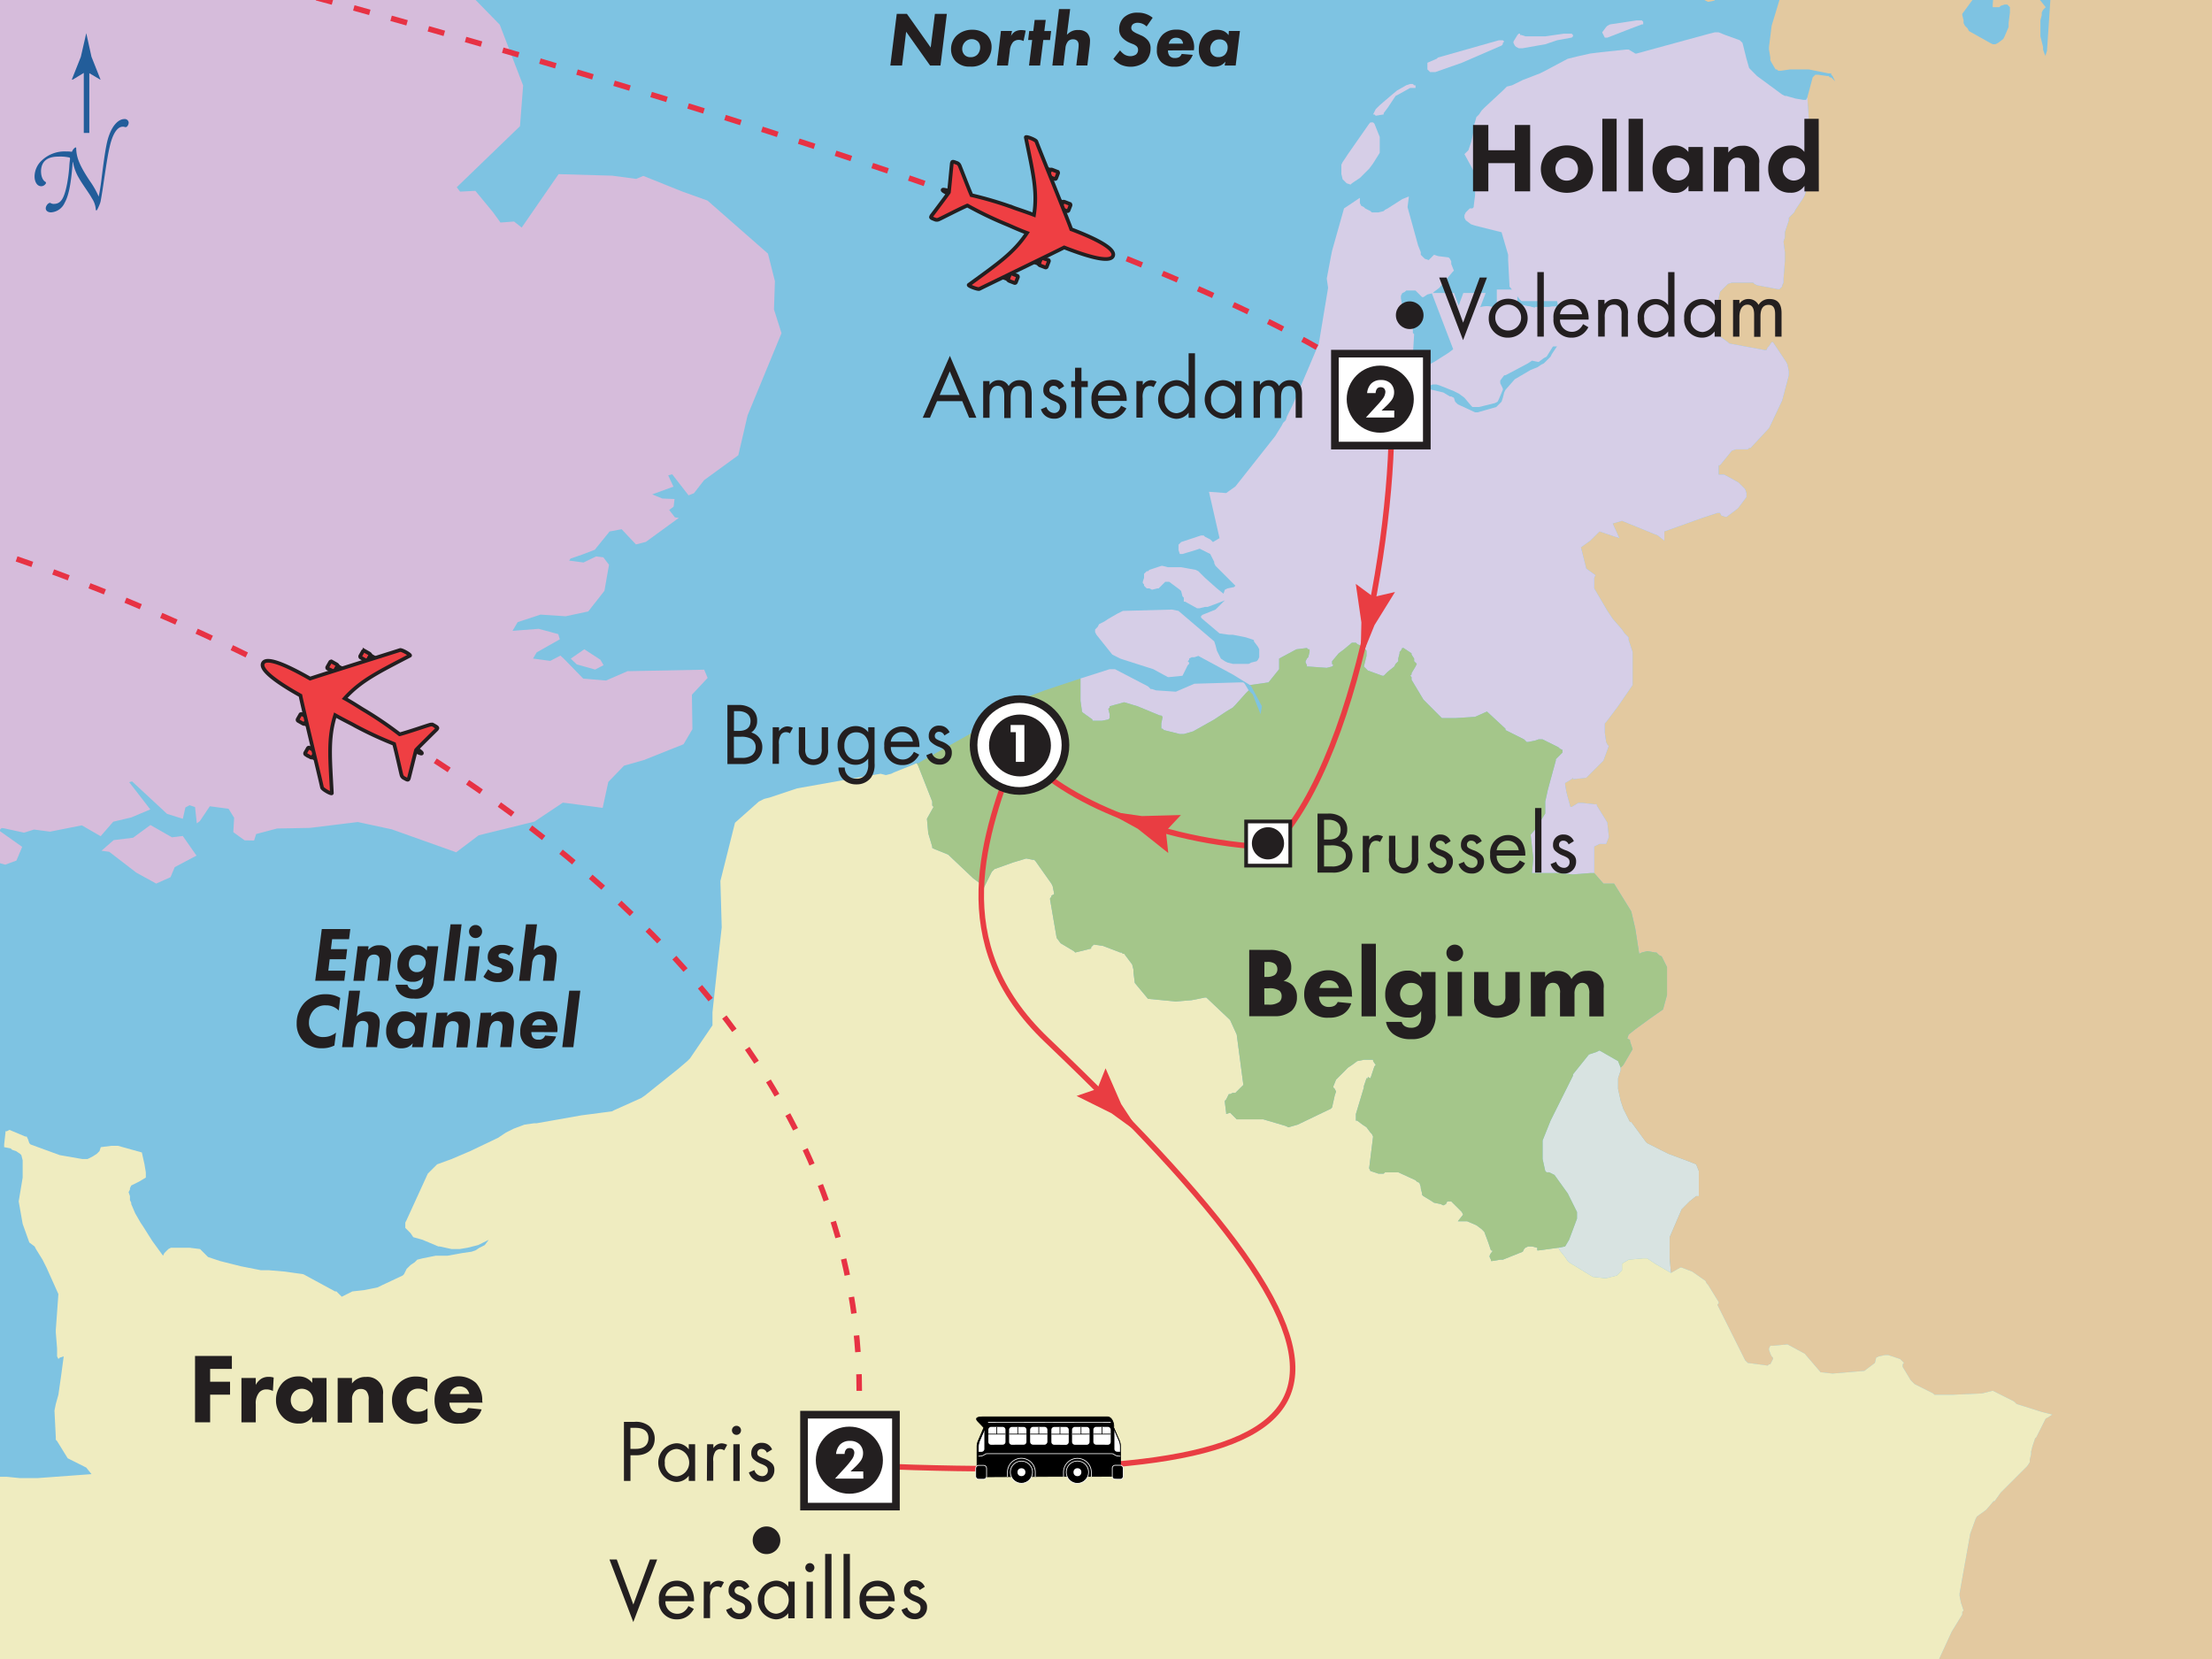 <svg xmlns="http://www.w3.org/2000/svg" xmlns:xlink="http://www.w3.org/1999/xlink" viewBox="0 0 400 300"><rect x="0" y="0" width="400" height="300" fill="#333333" stroke="none"/><defs><style>.a{fill:#e93d42;}.b,.f,.g{stroke:#000;}.b,.g{stroke-linecap:round;}.b,.c,.d,.f,.g,.s,.t,.u,.v{stroke-miterlimit:10;}.b,.c,.d,.f,.g{stroke-width:0.1px;}.c,.f,.g,.r,.s,.t,.u,.v{fill:none;}.c,.d{stroke:#fff;}.e,.h,.w{fill:#fff;}.h,.j,.w{stroke:#231f20;}.h,.j{stroke-width:0.5px;}.i{fill:#231f20;}.j{fill:#ef3f43;}.k{fill:#7ec3e2;}.l{fill:#d6bcdb;}.m{fill:#d8e3e1;}.n{fill:#e3c9a0;}.o{fill:#d6cee7;}.p{fill:#efecc0;}.q{fill:#a4c68a;}.r{stroke:#e93d43;}.s,.t,.u{stroke:#e73244;}.s{stroke-dasharray:3.01 4.01;}.u{stroke-dasharray:3 4;}.v{stroke:#d6cee7;stroke-width:3px;}.w{stroke-width:0.67px;}.x,.y{fill:#225d9a;}.y{stroke:#225d9a;stroke-width:1px;}</style><symbol id="a" viewBox="0 0 20.15 9.17"><line class="b" x1="10.23" y1="4.14" x2="10.23" y2="3.07"/><path class="b" d="M10.23,8.18,1,8.17c-.5,0-.57-.18-.57-.64s0-2.71,0-3.5a2.15,2.15,0,0,1,.2-.84c.18-.41.36-.84.73-1.69-.12-.13.05-1.43.87-1.43h8c6.65,0,4.52,0,8.62,0,1,0,1.28.12,1.07.48-.07.12-.52.54-.93,1l.73,1.7a2.16,2.16,0,0,1,.2.84c0,.78,0,3,0,3.5s-.07.64-.57.64Z"/><path class="c" d="M12,8.24V7.6a1.89,1.89,0,0,1,3.78,0v.62"/><circle class="d" cx="13.88" cy="7.6" r="1.51"/><path class="d" d="M13.88,7.6"/><path class="e" d="M13.88,7.6"/><circle class="e" cx="13.88" cy="7.6" r="0.54"/><path class="e" d="M13.88,7.6"/><path class="e" d="M18,3.87a.38.38,0,0,0,.38-.38V1.83A.39.39,0,0,0,18,1.44H16.44a.39.39,0,0,0-.39.38V3.48a.38.38,0,0,0,.39.38Z"/><path class="e" d="M17.23,2.65"/><line class="f" x1="16.06" y1="2.42" x2="18.41" y2="2.42"/><line class="f" x1="17.23" y1="2.43" x2="17.23" y2="1.44"/><path class="e" d="M15.17,3.87a.38.38,0,0,0,.39-.38V1.83a.38.38,0,0,0-.39-.38H13.59a.39.39,0,0,0-.39.38V3.48a.38.38,0,0,0,.39.38Z"/><path class="e" d="M14.38,2.65"/><line class="f" x1="13.2" y1="2.42" x2="15.56" y2="2.42"/><line class="f" x1="14.38" y1="2.43" x2="14.38" y2="1.44"/><rect class="e" x="10.35" y="1.44" width="2.35" height="2.42" rx="0.38" ry="0.38"/><path class="e" d="M11.52,2.65"/><line class="f" x1="10.35" y1="2.42" x2="12.7" y2="2.42"/><line class="f" x1="11.52" y1="2.43" x2="11.52" y2="1.44"/><path class="e" d="M19.73,4.83c0-.3,0-.55,0-.73a2.17,2.17,0,0,0-.2-.84l-.61-1.4V4.45a.39.39,0,0,0,.38.38Z"/><path class="g" d="M18.81,1.57c.38.85.55,1.28.73,1.69a2.19,2.19,0,0,1,.2.84c0,.78,0,3,0,3.5"/><rect class="d" x="18.62" y="6.67" width="1.48" height="1.89" rx="0.39" ry="0.39"/><path class="d" d="M19.36,7.62"/><path class="c" d="M8.16,8.25V7.61a1.89,1.89,0,0,0-3.78,0v.62"/><circle class="d" cx="6.27" cy="7.6" r="1.52" transform="translate(-1.34 13.86) rotate(-89.91)"/><path class="d" d="M6.27,7.6"/><path class="e" d="M6.27,7.6"/><circle class="e" cx="6.27" cy="7.6" r="0.54" transform="translate(-1.35 13.85) rotate(-89.84)"/><path class="e" d="M6.27,7.6"/><path class="e" d="M2.13,3.87a.39.39,0,0,1-.39-.38V1.82a.39.39,0,0,1,.39-.38H3.72a.38.38,0,0,1,.38.38V3.48a.39.39,0,0,1-.39.38Z"/><path class="e" d="M2.92,2.65"/><line class="f" x1="4.1" y1="2.42" x2="1.75" y2="2.42"/><line class="f" x1="2.92" y1="2.43" x2="2.93" y2="1.44"/><path class="e" d="M5,1.45H6.57A.39.39,0,0,1,7,1.83V3.48a.39.39,0,0,1-.39.39H5a.38.38,0,0,1-.38-.38V1.83A.38.38,0,0,1,5,1.45Z"/><path class="e" d="M5.78,2.66"/><line class="f" x1="6.96" y1="2.43" x2="4.6" y2="2.42"/><line class="f" x1="5.78" y1="2.44" x2="5.78" y2="1.45"/><path class="e" d="M7.84,3.88a.39.39,0,0,1-.39-.39V1.83a.38.38,0,0,1,.39-.38H9.43a.39.39,0,0,1,.38.39V3.49a.38.38,0,0,1-.38.38Z"/><path class="e" d="M8.64,2.66"/><line class="f" x1="9.81" y1="2.43" x2="7.46" y2="2.43"/><line class="f" x1="8.64" y1="2.44" x2="8.64" y2="1.45"/><path class="e" d="M.43,4.83c0-.3,0-.55,0-.73a2.12,2.12,0,0,1,.2-.83l.61-1.41V4.44a.38.38,0,0,1-.39.38Z"/><path class="g" d="M1.35,1.56C1,2.42.8,2.84.62,3.26a2.17,2.17,0,0,0-.19.84c0,.79,0,3,0,3.5"/><path class="d" d="M.43,8.56a.38.38,0,0,1-.38-.38V7.05a.39.39,0,0,1,.38-.39h.71a.39.39,0,0,1,.39.39V8.17a.38.38,0,0,1-.38.38Z"/><path class="d" d="M.79,7.61"/><polyline class="c" points="1.74 0.82 10.11 0.83 10.18 0.83 18.42 0.82"/><path class="c" d="M.43,5.43c.86,0,.74-.35,1.21-.35H18.51c.47,0,.35.35,1.21.35"/></symbol><symbol id="b" viewBox="0 0 22.28 25.5"><path class="j" d="M7.72,9c0,.17-.08.31-.17.31H6.83c-.09,0-.17-.14-.16-.31v-.7a.17.17,0,0,1,.17-.17h.71a.17.17,0,0,1,.17.17Z"/><polygon class="j" points="7.56 10.4 6.79 10.39 6.8 9.26 7.58 9.27 7.56 10.4"/><path class="j" d="M4.25,12.15c0,.17-.08.31-.17.3H3.36c-.1,0-.17-.14-.16-.31v-.7a.17.17,0,0,1,.17-.16h.72a.16.16,0,0,1,.16.16Z"/><polygon class="j" points="4.09 13.59 3.32 13.58 3.33 12.44 4.11 12.46 4.09 13.59"/><path class="j" d="M14.89,9c0,.17.08.31.17.3h.71c.1,0,.17-.14.16-.31v-.7a.16.16,0,0,0-.17-.16H15a.15.15,0,0,0-.16.17Z"/><polygon class="j" points="15.04 10.4 15.82 10.39 15.8 9.26 15.03 9.27 15.04 10.4"/><path class="j" d="M18.36,12.15c0,.17.08.31.18.3h.71c.09,0,.16-.14.16-.31v-.7a.16.16,0,0,0-.17-.16h-.71a.17.17,0,0,0-.17.17Z"/><polygon class="j" points="18.51 13.59 19.29 13.58 19.27 12.44 18.5 12.46 18.51 13.59"/><path class="j" d="M11.14,25.1c.13,0,.16-.58.21-.86.45.11,2.83.78,3.6,1,.27.07.32,0,.31-.55a.65.65,0,0,0-.22-.57c-.48-.47-2.23-2-3.14-2.92a50,50,0,0,0,.47-5.82c0-.53.1-1.72.08-3.09,3.24.71,5.48,2.3,9.44,4.84.17.13.18-1.37,0-1.54-1.09-1-8.6-8-9.42-8.72,0-2.57-.12-6.61-1.32-6.61s-1.35,4-1.33,6.61C9,7.54,1.49,14.62.4,15.59c-.2.17-.19,1.67,0,1.54,4-2.55,6.19-4.14,9.43-4.84,0,1.36.09,2.56.08,3.09a49.85,49.85,0,0,0,.48,5.81c-.91.89-2.66,2.46-3.15,2.93a.65.65,0,0,0-.22.57c0,.5,0,.62.31.55.77-.21,3.15-.88,3.61-1C11,24.52,11,25.1,11.14,25.1Z"/></symbol><symbol id="d" viewBox="0 0 4.31 7.88"><polygon class="a" points="2.16 0 1.44 3.94 0 7.88 2.16 6.89 4.31 7.88 2.88 3.94 2.16 0"/></symbol><symbol id="g" viewBox="0 0 6.5 6.5"><rect class="h" x="0.25" y="0.25" width="6" height="6"/><circle class="i" cx="3.21" cy="3.22" r="2.19"/></symbol><symbol id="h" viewBox="0 0 6.5 6.5"><circle class="h" cx="3.25" cy="3.25" r="3"/><circle class="i" cx="3.28" cy="3.28" r="2.02"/></symbol></defs><title>7DAffAmsBruPar17</title><polygon class="k" points="-2.6 303 -3 -2.33 402.6 -3 403 302.33 -2.6 303 -2.6 303"/><polygon class="l" points="105.66 117.41 103.21 119.1 104.29 120.14 107.62 121.08 109.14 120.28 108.57 119.3 105.66 117.41"/><polygon class="m" points="289.24 189.96 288.76 190.2 287.33 190.68 284.45 194.27 284.45 194.51 280.39 202.65 278.95 206.24 278.95 206.48 278.95 209.59 279.43 211.75 279.67 211.99 280.14 211.99 281.1 212.47 283.5 215.81 285.17 219.17 285.17 220.37 283.74 224.19 283.02 225.4 281.82 225.63 282.06 226.11 283.02 227.31 283.5 228.03 283.74 228.27 288.05 230.9 290.2 231.14 290.44 231.14 292.36 230.66 293.31 229.7 293.31 228.51 294.51 227.79 297.14 227.55 297.62 227.55 297.86 227.55 298.58 228.03 299.3 228.51 302.17 230.18 301.93 227.55 301.93 226.59 301.93 223.72 304.09 218.69 305.28 217.49 305.52 217.25 306.72 216.3 307.2 216.3 307.2 212.94 307.2 211.75 306.72 210.55 305.52 210.07 301.69 208.64 297.86 206.72 297.62 206.48 294.99 202.89 294.75 202.89 293.55 200.5 293.07 199.06 292.6 196.9 292.6 194.99 293.07 193.55 293.07 193.07 292.6 191.88 289.24 189.96"/><polygon class="n" points="322.28 -1.34 322.04 -0.86 320.37 4.65 319.89 8.48 319.89 8.96 320.13 10.4 320.13 10.88 320.37 11.35 321.08 12.55 321.32 12.55 321.56 12.79 322.04 12.79 323.72 12.55 324.2 12.55 326.11 12.55 327.07 12.55 330.66 13.27 331.14 13.27 331.14 13.51 331.38 13.75 331.86 14.71 331.14 13.99 330.9 13.99 330.66 13.75 330.42 13.75 328.75 13.51 328.27 13.51 328.03 13.75 327.79 13.99 326.83 17.58 327.07 21.17 327.07 30.51 327.07 31.46 326.83 33.62 326.35 35.3 326.11 35.77 324.68 37.93 324.44 38.41 323.96 38.89 323.48 39.37 323.48 39.84 322.76 42 322.76 42.96 322.52 43.68 322.76 45.59 322.76 47.27 322.52 50.38 322.52 51.1 322.28 51.58 322.28 51.81 322.04 52.05 321.8 52.3 321.56 52.3 317.73 51.58 317.25 51.34 317.01 51.1 313.18 51.1 312.46 51.34 312.23 51.58 311.99 51.81 311.03 52.77 310.07 57.32 310.55 60.44 310.79 60.67 312.46 61.87 312.71 62.11 319.17 63.31 319.41 63.31 319.65 62.83 319.89 62.59 320.37 61.87 320.61 61.87 323 65.46 323.24 65.94 323.48 67.14 323.48 67.86 322.28 72.41 320.13 76.95 319.89 77.43 316.77 80.78 316.54 81.02 316.3 81.02 316.06 81.26 313.9 81.26 313.18 81.5 311.03 84.14 310.79 84.14 310.79 84.62 310.79 85.57 310.79 85.81 311.75 85.81 312.23 86.05 314.38 87.25 314.62 87.49 315.58 88.45 315.82 89.16 315.82 89.64 315.82 89.88 314.38 91.8 314.14 92.04 312.23 93.47 311.99 93.47 311.27 93.23 311.03 92.76 310.79 92.76 310.55 92.76 307.68 93.71 300.97 96.11 300.97 97.78 299.78 96.83 293.31 94.19 291.64 94.67 292.83 97.31 289.24 96.11 288.76 96.59 287.56 97.78 285.89 98.98 286.85 102.81 288.52 104.01 288.29 104.49 288.29 104.73 288.29 106.16 288.29 106.4 290.68 110.47 291.64 111.91 293.31 113.83 293.79 114.54 294.51 115.26 294.51 115.74 295.23 117.89 295.23 118.14 295.23 123.64 295.23 123.88 292.6 127.71 290.44 130.58 290.2 130.82 290.2 132.5 290.44 134.18 290.68 134.65 290.92 134.89 289.96 137.53 286.85 140.64 284.69 140.88 284.45 140.88 284.45 140.64 284.21 140.88 283.02 141.6 283.02 141.84 283.26 143.27 283.98 145.91 284.21 145.91 285.41 145.19 285.89 145.19 286.13 145.19 288.29 145.43 288.76 145.43 288.76 145.67 290.68 148.78 290.68 149.02 290.92 151.18 290.92 151.41 290.44 152.61 290.2 152.61 289.96 152.61 289.72 152.61 289.24 152.61 288.76 152.85 288.29 153.09 288.29 155.24 288.29 157.88 289.96 159.79 291.64 159.79 291.88 159.79 294.99 164.82 295.71 167.93 296.42 172.48 296.9 172.24 297.86 172 299.3 172.24 299.54 172.24 300.02 172.72 300.49 172.96 301.45 174.88 301.45 175.12 301.45 175.59 301.45 179.91 300.73 182.54 298.34 184.21 295.71 186.13 294.51 187.09 294.27 187.81 294.75 188.04 294.75 188.29 295.23 189.72 293.55 192.59 293.07 193.07 293.07 193.55 292.6 194.99 292.6 196.9 293.07 199.06 293.55 200.5 294.75 202.89 294.99 202.89 297.62 206.48 297.86 206.72 301.69 208.64 305.52 210.07 306.72 210.55 307.2 211.75 307.2 212.94 307.2 216.3 306.72 216.3 305.52 217.25 305.28 217.49 304.09 218.69 301.93 223.72 301.93 226.59 301.93 227.55 302.17 230.18 303.85 229.22 304.09 229.22 306 229.94 308.4 231.62 308.63 232.1 308.87 232.34 310.79 235.45 310.79 235.69 310.55 235.93 315.34 245.51 315.58 245.98 315.82 246.22 316.06 246.46 319.65 246.94 319.89 246.7 320.13 246.7 320.61 245.75 320.61 245.51 320.37 245.27 320.13 244.79 319.89 244.07 319.89 243.83 320.13 243.35 320.37 243.35 320.61 243.35 323.24 243.11 326.35 244.79 329.22 248.14 331.38 248.38 337.13 247.9 339.04 246.46 339.28 245.51 339.76 245.27 340.95 245.03 341.43 245.03 343.59 245.75 343.83 245.98 344.31 246.46 344.07 246.7 344.07 247.18 345.51 249.57 345.74 249.81 346.22 250.29 349.57 251.97 349.81 252.21 350.53 252.21 353.17 252.21 358.44 251.97 360.35 251.49 364.18 253.41 364.66 253.88 369.21 255.32 371.12 255.8 370.4 256.28 369.93 256.52 368.25 259.87 368.01 260.11 367.53 261.55 367.29 262.5 367.29 262.98 367.05 263.94 367.05 264.42 366.57 265.14 361.78 269.93 360.59 271.6 360.59 271.36 359.15 273.04 357.48 274.24 357.24 274.71 356.28 277.35 354.36 288.12 354.36 288.6 354.6 289.8 354.84 290.52 355.08 291.24 354.84 291.48 354.84 291.95 352.93 295.06 350.29 300.81 350.06 301.53 349.66 302.42 403 302.33 402.6 -3 370.26 -2.95 370.64 -2.05 370.88 -1.58 370.16 9.2 369.93 9.92 369.93 10.16 369.69 9.68 369.45 8.96 369.45 8.48 368.97 6.57 368.97 4.41 368.97 3.69 369.21 2.73 369.21 2.26 369.45 1.78 369.93 1.3 368.01 -1.1 366.09 -1.81 365.61 -2.05 364.9 -2.77 364.8 -2.94 360.85 -2.93 360.59 -2.53 360.35 0.82 360.35 1.3 360.59 1.3 361.55 1.3 361.78 1.06 362.5 0.82 362.98 0.82 363.22 1.06 363.46 1.3 363.46 2.26 363.22 4.17 363.22 4.65 363.22 4.89 362.5 6.57 362.26 7.04 361.31 7.76 360.83 8 360.35 8 359.87 7.76 356.04 5.61 355.8 5.13 355.32 4.65 355.08 4.17 355.08 3.69 354.84 2.73 354.84 2.5 357.48 -1.1 355.78 -2.92 323.81 -2.87 322.52 -1.58 322.28 -1.34"/><polygon class="n" points="307.92 -0.14 308.4 0.1 308.87 0.34 310.07 0.1 309.83 -0.62 310.07 -0.86 311.03 -1.58 311.75 -1.81 312.46 -1.81 312.71 -1.58 312.71 -1.81 312.71 -2.05 311.51 -2.53 311.03 -2.77 310.79 -2.77 308.16 -1.81 307.92 -1.58 307.92 -1.1 307.68 -0.86 307.92 -0.38 307.92 -0.14"/><polygon class="o" points="195.63 128.43 195.63 128.67 195.87 128.91 197.55 130.11 197.55 130.34 198.03 130.34 198.5 130.34 199.22 130.34 200.42 130.11 200.66 129.86 200.66 129.15 200.42 128.19 200.66 127.95 200.66 127.71 203.29 126.99 205.69 127.71 209.76 129.39 210 129.39 210.24 129.63 210 130.82 210 131.06 210 131.78 210.24 131.78 210.47 132.02 213.35 132.74 213.59 132.74 214.07 132.74 215.74 132.26 219.57 130.11 221.73 128.67 222.93 127.95 223.4 127.47 225.32 125.32 225.8 124.84 225.08 123.64 224.84 123.4 224.12 123.4 215.98 123.64 212.63 125.08 209.04 124.84 208.32 124.6 208.08 124.6 207.6 124.12 201.62 121.01 201.14 121.01 200.66 121.01 195.39 122.69 195.39 126.75 195.63 128.43"/><polygon class="o" points="259.32 65.46 258.84 65.7 258.6 65.94 257.16 67.38 257.4 69.05 257.64 69.53 257.88 69.77 258.36 69.77 259.08 69.53 259.79 69.53 260.51 69.77 261.71 70.25 262.91 70.73 263.86 71.21 264.82 71.93 266.02 73.36 266.26 73.6 266.74 73.6 267.46 73.6 270.33 72.89 270.81 72.64 271.05 72.17 271.76 70.49 271.76 70.25 271.29 69.29 271.29 68.81 272.01 67.86 272.24 67.86 276.31 65.7 277.03 65.22 278.23 65.46 279.19 64.74 279.67 64.5 280.86 62.59 281.34 61.39 281.58 60.91 281.82 59.24 281.82 58.52 281.58 58.04 281.1 57.08 281.1 56.84 280.62 56.36 274.4 54.93 272.01 55.65 268.65 57.8 268.17 59 267.94 59.24 261.95 63.79 259.32 65.46"/><polygon class="o" points="290.68 6.8 294.99 5.13 296.9 4.41 297.14 4.41 297.14 4.17 297.14 3.93 296.9 3.69 296.19 3.69 295.94 3.69 291.16 4.41 290.68 4.65 290.44 4.89 289.72 5.85 290.2 6.8 290.68 6.8"/><polygon class="o" points="274.16 8.48 274.64 8.72 275.36 8.72 279.43 8 281.58 7.28 284.21 6.8 284.45 6.57 284.45 6.33 284.21 6.09 283.74 6.09 282.78 6.09 279.43 6.57 276.55 6.57 275.84 6.57 275.12 6.33 274.88 6.33 274.88 6.09 274.64 6.09 274.4 6.33 273.68 7.52 273.68 7.76 273.92 8.24 274.16 8.48"/><polygon class="o" points="248.78 20.93 250.22 20.69 250.22 20.45 250.94 19.49 252.37 17.34 252.85 17.1 255.01 15.9 255.49 15.9 255.72 15.9 255.97 15.9 255.97 15.66 255.97 15.42 255.72 15.42 255.49 15.19 255.01 15.19 254.29 15.42 252.61 16.38 251.18 17.58 249.5 19.02 248.78 19.73 248.54 20.21 248.3 20.69 248.54 20.69 248.78 20.93"/><polygon class="o" points="243.04 32.66 243.28 32.9 243.51 33.14 244.23 33.38 244.47 33.14 245.91 32.18 247.59 30.51 248.3 29.55 249.5 27.63 249.5 27.16 249.5 24.76 248.54 22.37 248.3 22.13 248.06 22.13 247.82 22.13 247.59 22.37 243.75 27.87 243.28 28.59 242.79 29.31 242.56 29.79 242.56 30.27 242.56 30.51 242.56 31.46 242.79 32.42 243.04 32.66"/><polygon class="o" points="258.6 13.03 258.84 13.03 259.56 13.03 264.35 11.35 271.53 8.24 271.76 8 271.76 7.76 272.01 7.52 271.76 7.28 271.05 7.28 260.04 10.4 259.79 10.63 258.12 11.35 258.12 11.83 258.12 12.07 258.12 12.31 258.12 12.55 258.36 12.79 258.6 13.03"/><polygon class="o" points="231.31 121.01 231.31 119.09 234.42 117.42 236.33 117.18 236.57 117.42 236.81 117.42 236.81 117.66 236.81 117.89 236.57 118.85 236.33 119.09 236.09 119.57 236.09 119.81 236.33 120.29 236.33 120.53 236.57 120.53 239.92 120.77 240.88 120.53 241.12 120.29 240.88 120.05 240.88 119.81 240.88 119.57 242.08 118.14 243.04 117.42 244.47 116.22 245.19 116.22 245.43 116.46 246.39 116.94 247.11 117.66 247.11 118.61 246.63 120.53 247.35 121.25 249.98 122.2 250.22 122.2 250.94 121.48 252.13 120.53 252.37 120.05 252.85 119.57 252.85 119.09 253.09 118.14 253.09 117.89 253.33 117.66 253.57 117.18 253.81 117.18 255.25 118.14 255.25 118.37 255.72 119.09 255.72 119.57 256.2 120.05 255.97 120.53 255.25 121.73 255.25 121.97 255.01 122.2 255.25 122.44 255.25 122.92 257.4 126.51 260.51 129.63 260.75 129.86 263.14 129.86 266.74 129.63 268.89 128.67 272.24 131.78 272.24 132.02 275.6 133.7 276.07 134.18 276.31 134.18 277.51 133.94 278.23 133.7 278.47 133.7 278.95 133.7 281.82 135.13 282.06 135.37 282.54 135.61 282.54 135.85 282.54 136.09 281.34 137.29 281.34 137.53 279.9 142.8 279.43 144.95 279.43 147.1 278.23 149.02 278.23 149.26 276.79 150.94 277.27 155.24 277.03 157.88 278.71 157.88 281.58 157.88 284.45 158.12 287.56 157.88 288.29 157.88 288.29 155.24 288.29 153.09 288.76 152.85 289.24 152.61 289.72 152.61 289.96 152.61 290.2 152.61 290.44 152.61 290.92 151.41 290.92 151.18 290.68 149.02 290.68 148.78 288.76 145.67 288.76 145.43 288.29 145.43 286.13 145.19 285.89 145.19 285.41 145.19 284.21 145.91 283.98 145.91 283.26 143.27 283.02 141.84 283.02 141.6 284.21 140.88 284.45 140.64 284.45 140.88 284.69 140.88 286.85 140.64 289.96 137.53 290.92 134.89 290.68 134.65 290.44 134.18 290.2 132.5 290.2 130.82 290.44 130.58 292.6 127.71 295.23 123.88 295.23 123.64 295.23 118.14 295.23 117.89 294.51 115.74 294.51 115.26 293.79 114.54 293.31 113.83 291.64 111.91 290.68 110.47 288.29 106.4 288.29 106.16 288.29 104.73 288.29 104.49 288.52 104.01 286.85 102.81 285.89 98.98 287.56 97.78 288.76 96.59 289.24 96.11 292.83 97.31 291.64 94.67 293.31 94.19 299.78 96.83 300.97 97.78 300.97 96.11 307.68 93.71 310.55 92.76 310.79 92.76 311.03 92.76 311.27 93.23 311.99 93.47 312.23 93.47 314.14 92.04 314.38 91.8 315.82 89.88 315.82 89.64 315.82 89.16 315.58 88.45 314.62 87.49 314.38 87.25 312.23 86.05 311.75 85.81 310.79 85.81 310.79 85.57 310.79 84.62 310.79 84.14 311.03 84.14 313.18 81.5 313.9 81.26 316.06 81.26 316.3 81.02 316.54 81.02 316.77 80.78 319.89 77.43 320.13 76.95 322.28 72.41 323.48 67.86 323.48 67.14 323.24 65.94 323 65.46 320.61 61.87 320.37 61.87 319.89 62.59 319.65 62.83 319.41 63.31 319.17 63.31 312.71 62.11 312.46 61.87 310.79 60.67 310.55 60.44 310.07 57.32 311.03 52.77 311.99 51.81 312.23 51.58 312.46 51.34 313.18 51.1 317.01 51.1 317.25 51.34 317.73 51.58 321.56 52.3 321.8 52.3 322.04 52.05 322.28 51.81 322.28 51.58 322.52 51.1 322.52 50.38 322.76 47.27 322.76 45.59 322.52 43.68 322.76 42.96 322.76 42 323.48 39.84 323.48 39.37 323.96 38.89 324.44 38.41 324.68 37.93 326.11 35.77 326.35 35.3 326.83 33.62 327.07 31.46 327.07 30.51 327.07 21.17 326.83 17.58 326.59 18.06 326.11 18.06 324.68 17.82 323 17.34 322.76 17.34 322.28 17.1 317.73 13.75 316.3 12.31 315.82 10.63 315.1 7.76 314.86 7.52 314.62 7.28 311.99 6.33 310.79 5.85 310.07 5.85 309.11 6.09 301.21 8.24 295.94 9.68 295.71 9.68 294.51 8.96 294.03 8.96 289.48 9.44 287.56 9.68 285.41 10.16 283.5 10.63 283.02 10.88 279.43 12.79 278.47 13.27 275.36 14.47 273.44 15.42 272.48 15.66 271.76 16.38 268.41 19.49 267.94 19.97 267.46 20.69 266.98 21.17 266.5 22.85 266.5 23.09 266.5 23.57 266.26 24.76 266.02 25.72 265.54 27.16 265.06 27.63 264.82 27.87 266.26 30.51 266.5 30.99 266.74 34.34 266.74 34.58 266.74 35.3 266.5 37.21 266.5 37.45 266.26 37.69 265.78 37.69 265.06 38.41 264.82 38.89 264.82 39.37 265.06 39.84 266.02 40.56 266.74 40.8 271.53 42 272.72 46.07 272.72 46.55 272.72 47.03 272.96 51.58 272.96 51.81 274.88 54.21 275.12 54.45 275.36 54.45 281.34 54.45 281.58 54.45 282.54 59.95 282.54 60.2 281.58 62.59 280.62 64.03 280.39 64.5 279.19 65.7 278.71 65.94 277.99 66.42 276.79 66.9 273.92 68.58 272.24 70.49 272.01 70.97 271.76 71.93 271.53 72.64 271.05 73.12 270.57 73.6 267.22 74.56 266.74 74.56 263.63 73.12 263.39 72.89 263.14 72.64 262.91 71.93 262.43 71.69 262.19 71.69 260.99 70.97 256.92 70.01 253.57 69.05 252.61 68.81 251.41 68.1 251.89 67.38 252.13 67.38 252.85 67.38 253.09 67.62 253.33 67.62 255.25 65.22 255.49 64.27 255.72 60.44 255.49 60.2 255.49 59.48 254.77 57.56 254.29 57.32 254.05 57.08 254.05 56.84 253.81 56.36 253.33 53.97 253.33 53.49 253.57 53.01 254.05 52.77 254.29 52.53 255.72 52.53 255.97 52.53 256.2 52.77 257.16 53.73 257.4 53.73 258.12 53.25 259.08 53.01 259.32 52.77 260.27 52.05 262.67 49.18 262.91 48.94 262.43 47.74 262.43 47.27 262.19 46.79 261.95 46.55 260.04 46.31 259.32 46.07 259.08 46.31 258.6 46.79 258.36 47.03 257.64 46.79 257.4 46.55 256.92 46.07 256.92 45.59 256.44 44.39 254.53 37.45 254.77 35.53 253.57 36.01 250.94 37.69 250.46 37.93 250.22 38.17 249.26 38.41 248.54 38.41 248.06 38.41 247.82 38.17 246.87 37.69 246.63 37.45 246.15 37.21 245.91 36.73 245.91 36.25 245.91 35.77 243.04 37.69 240.88 45.35 240.64 46.55 239.92 50.38 240.16 52.05 238.49 62.11 236.57 66.66 233.7 73.36 233.22 74.32 232.74 75.28 232.5 76 232.02 76.47 231.78 76.95 230.59 78.87 223.4 87.97 221.73 89.16 218.62 88.93 220.53 97.31 219.34 98.02 218.85 97.54 217.9 97.06 217.66 96.83 217.18 96.83 213.59 98.02 213.11 98.5 213.11 98.74 213.11 99.46 213.35 100.18 213.83 100.18 216.22 99.46 216.94 99.22 217.42 99.46 217.9 99.7 218.38 99.94 218.85 100.18 219.57 101.61 219.57 101.85 219.81 102.33 222.21 104.73 223.4 105.92 223.16 106.16 221.97 106.4 221.49 106.64 221.25 107.36 220.05 106.4 217.9 104.49 216.7 103.29 216.22 103.05 213.59 102.57 211.19 102.57 210.24 102.33 210 102.33 208.56 102.81 207.84 103.05 207.6 103.29 207.36 103.29 206.88 103.77 206.88 104.49 206.65 105.21 206.65 105.44 206.88 105.68 206.88 105.92 207.36 106.4 207.84 106.4 208.32 106.64 209.28 106.4 209.52 106.4 210 105.92 210.71 105.21 210.95 105.21 211.43 105.21 213.35 106.64 213.59 106.88 213.83 107.84 214.07 108.08 214.07 108.56 214.07 108.8 214.31 108.8 216.46 109.99 216.94 109.99 217.9 109.75 218.38 109.75 220.29 109.04 221.49 108.56 219.81 110.23 218.62 110.71 217.42 111.19 217.18 111.43 217.18 111.67 217.42 111.91 220.53 114.54 222.21 114.78 222.93 114.78 225.32 115.26 226.75 115.74 226.75 115.98 227.47 116.94 227.71 117.42 227.71 117.66 227.71 118.14 227.71 118.85 227.47 119.33 227.24 119.57 226.28 119.81 225.8 120.05 225.32 120.05 222.93 120.05 221.97 119.81 221.49 119.57 220.77 119.09 220.05 117.66 219.81 116.7 219.57 115.98 213.11 110.47 211.91 110.23 203.05 110.47 202.57 110.71 202.09 110.95 200.42 111.91 199.7 112.39 198.74 112.87 198.5 113.35 198.03 113.83 198.03 114.3 198.27 114.78 201.14 118.37 201.62 118.61 202.57 119.09 203.29 119.33 208.56 121.01 211.19 122.44 211.43 122.44 213.83 122.2 214.07 121.73 214.78 120.29 215.03 120.05 215.03 119.81 214.78 119.57 215.03 119.33 215.03 119.09 215.5 118.85 215.98 118.85 216.7 118.61 222.93 121.97 226.04 123.88 229.39 123.4 231.31 121.01"/><polygon class="p" points="350.29 300.81 352.93 295.06 354.84 291.95 354.84 291.48 355.08 291.24 354.84 290.52 354.6 289.8 354.36 288.6 354.36 288.12 356.28 277.35 357.24 274.71 357.48 274.24 359.15 273.04 360.59 271.36 360.59 271.6 361.78 269.93 366.57 265.14 367.05 264.42 367.05 263.94 367.29 262.98 367.29 262.5 367.53 261.55 368.01 260.11 368.25 259.87 369.93 256.52 370.4 256.28 371.12 255.8 369.21 255.32 364.66 253.88 364.18 253.41 360.35 251.49 358.44 251.97 353.17 252.21 350.53 252.21 349.81 252.21 349.57 251.97 346.22 250.29 345.74 249.81 345.51 249.57 344.07 247.18 344.07 246.7 344.31 246.46 343.83 245.98 343.59 245.75 341.43 245.03 340.95 245.03 339.76 245.27 339.28 245.51 339.04 246.46 337.13 247.9 331.38 248.38 329.22 248.14 326.35 244.79 323.24 243.11 320.61 243.35 320.37 243.35 320.13 243.35 319.89 243.83 319.89 244.07 320.13 244.79 320.37 245.27 320.61 245.51 320.61 245.75 320.13 246.7 319.89 246.7 319.65 246.94 316.06 246.46 315.82 246.22 315.58 245.98 315.34 245.51 310.55 235.93 310.79 235.69 310.79 235.45 308.87 232.34 308.63 232.1 308.4 231.62 306 229.94 304.09 229.22 303.85 229.22 302.17 230.18 299.3 228.51 298.58 228.03 297.86 227.55 297.62 227.55 297.14 227.55 294.51 227.79 293.31 228.51 293.31 229.7 292.36 230.66 290.44 231.14 290.2 231.14 288.05 230.9 283.74 228.27 283.5 228.03 283.02 227.31 282.06 226.11 281.82 225.63 278.23 226.11 277.99 226.11 277.99 225.87 277.99 225.63 277.03 225.4 276.31 225.4 275.84 225.63 275.6 225.87 275.36 226.35 274.16 226.83 271.76 227.79 271.29 227.79 269.85 228.03 269.61 228.03 269.61 227.79 269.37 227.31 269.37 227.07 269.61 226.59 269.85 226.35 269.85 226.11 269.61 226.11 269.13 224.68 268.41 222.76 267.94 222.28 266.98 221.56 265.3 220.84 263.63 220.84 264.58 219.65 264.35 219.17 262.43 217.25 262.19 217.25 261.95 217.25 261.71 217.25 261.47 217.73 260.99 217.97 260.51 217.73 259.32 217.49 258.6 217.02 257.4 216.3 257.16 216.06 257.16 215.81 256.92 214.86 256.92 214.62 256.68 213.9 256.2 213.66 255.97 213.42 252.85 211.99 250.46 211.99 250.22 212.23 249.26 212.23 247.82 211.75 247.59 211.27 248.3 205.52 248.06 205.04 247.82 204.8 247.11 203.85 246.39 203.37 245.43 202.65 245.19 202.65 245.19 202.17 245.19 201.45 246.63 196.66 246.63 196.42 247.11 194.99 247.35 194.99 247.35 194.75 247.82 194.99 248.06 194.27 248.54 192.83 248.78 192.59 248.3 191.88 248.3 191.64 246.63 191.64 245.43 191.88 244.47 192.59 243.75 193.07 241.6 195.23 241.12 196.42 241.12 196.66 241.36 196.9 241.6 197.38 241.36 198.1 240.88 200.26 240.64 200.5 234.66 203.37 232.98 203.85 232.5 203.61 228.43 202.41 224.12 202.41 223.64 202.41 222.44 201.21 221.73 201.45 221.73 201.21 221.49 199.3 221.49 199.06 221.73 198.82 222.21 197.86 222.44 197.86 222.93 197.62 223.16 197.62 223.4 197.62 224.6 196.42 224.84 196.19 223.64 187.09 222.44 184.45 218.14 180.38 217.9 180.38 215.5 180.86 212.63 181.1 207.6 180.62 205.21 177.75 204.97 175.83 204.97 175.35 204.73 174.4 203.29 172.48 203.05 172.48 202.81 172.24 202.57 172.24 199.46 171.05 197.79 170.81 197.31 171.29 197.31 171.53 194.44 172.24 194.19 172 191.8 170.57 191.08 169.61 189.89 162.67 189.89 162.43 190.13 162.19 190.13 161.95 190.6 161.71 190.6 161.47 190.36 160.27 190.13 159.79 187.25 155.72 187.01 155.48 186.77 155.48 185.58 155.24 183.18 155.96 179.83 157.16 179.35 157.64 177.92 160.51 177.92 160.27 176 158.84 171.45 154.53 169.06 153.57 168.58 153.33 168.58 153.09 167.86 150.69 167.62 148.06 168.82 145.91 168.58 145.67 168.58 144.95 165.94 138.24 165.71 138.01 165.23 138.24 161.63 139.68 161.16 139.92 160.2 140.16 159.24 139.92 154.93 140.64 144.16 142.56 143.44 142.8 139.13 144.23 138.17 144.47 137.22 144.95 132.91 148.78 131.95 152.61 130.51 158.36 130.27 159.31 130.51 167.69 129.79 174.16 128.84 183.02 128.84 185.41 124.77 191.4 124.29 191.88 122.61 193.31 116.63 198.1 115.91 198.58 111.12 200.73 110.64 200.97 105.14 201.69 96.99 203.13 96.52 203.13 94.84 203.37 92.92 204.09 91.49 204.8 90.05 205.76 85.02 208.16 81.67 209.59 79.04 210.55 78.8 210.79 78.08 211.51 77.36 212.23 73.53 220.61 73.29 221.08 73.29 221.32 73.29 221.8 73.29 222.04 74.25 223 74.73 223.72 76.4 224.19 79.28 225.4 79.52 225.4 81.67 225.87 83.11 225.87 84.55 225.63 86.46 225.15 87.9 224.44 88.38 224.19 87.66 225.15 87.18 225.4 86.7 225.63 85.98 226.11 85.26 226.35 83.58 226.59 80.95 227.07 78.8 227.07 76.4 227.55 75.45 227.79 74.97 228.27 74.25 228.75 73.53 229.46 73.05 230.42 72.81 230.66 69.22 232.34 68.26 232.81 67.07 233.05 65.87 233.29 63.72 233.53 61.8 234.49 61.32 234.01 60.84 233.53 60.6 233.53 54.86 230.42 51.5 229.94 48.63 229.7 47.2 229.7 43.6 228.99 39.77 228.03 39.06 227.79 38.34 227.55 37.62 227.31 37.14 226.83 36.9 226.59 36.42 226.11 36.18 225.87 34.27 225.63 33.55 225.63 31.15 225.63 30.91 225.63 30.44 225.87 29.72 226.59 29.48 227.07 27.56 224.44 25.89 221.8 25.41 221.08 24.45 219.41 23.73 217.73 23.73 217.49 23.5 217.02 23.5 216.3 23.25 215.58 23.5 215.1 23.5 214.86 23.73 214.38 25.17 213.66 26.37 212.94 26.37 212.7 26.37 211.99 26.13 210.55 25.65 208.4 21.34 207.2 20.14 207.2 18.23 207.44 17.99 208.16 17.51 208.64 16.79 209.11 15.83 209.59 14.88 209.59 10.8 208.88 5.54 206.96 5.3 206.72 5.06 206 4.82 205.52 4.58 205.52 1.71 204.32 1.23 204.56 0.99 204.56 0.99 204.8 0.75 206.96 0.75 207.2 0.75 207.44 1.95 207.68 2.19 207.92 2.9 208.16 3.62 208.64 3.86 208.88 4.1 209.83 4.1 211.99 4.1 212.47 4.1 212.94 3.38 217.25 4.1 221.32 5.3 224.68 6.26 225.4 6.5 225.87 7.69 227.79 8.41 229.22 10.56 234.01 10.09 240.48 10.09 240.96 10.32 243.83 10.32 245.27 10.56 245.75 10.8 245.51 11.52 245.27 11.04 248.86 10.56 252.21 10.09 253.88 9.85 255.08 10.09 259.87 10.09 260.35 10.32 260.59 12.24 263.7 12.72 263.94 15.59 265.38 16.55 266.57 6.74 267.29 5.78 267.29 3.62 267.29 1.23 267.05 0.03 267.05 -0.45 266.81 -0.69 266.57 -0.93 266.33 -1.17 265.86 -1.65 264.66 -1.65 264.18 -1.17 263.46 -1.41 261.79 -2.65 261.79 -2.6 303 349.66 302.42 350.06 301.53 350.29 300.81"/><polygon class="l" points="-2.79 155.3 0.94 156.36 2.97 155.62 4.01 153.14 -0.17 150.18 0.3 149.73 0.79 149.8 4.35 150.57 6.16 150.01 9.05 150.39 14.8 149.25 18.2 151.21 20.48 148.59 23.73 147.82 27.18 146.37 23.36 141.44 23.89 141.31 30.22 147.18 33.06 148.06 33.53 146.01 34.29 145.61 35.27 145.94 35.59 148.89 36.15 148.47 37.94 145.8 41.33 146.25 42.34 147.88 42.19 150.48 44.23 151.96 45.95 151.99 46.32 150.82 50.11 149.82 56.02 149.71 64.7 148.65 66.66 149.07 70.84 149.97 82.49 154.12 86.56 151.05 96.65 148.57 101.79 145.14 104.58 145.5 108.98 146.09 110 141.4 112.84 138.46 116.43 137.44 123.61 134.58 125.21 131.86 125.12 125.63 127.96 122.59 127.34 121.1 113.48 121.37 109.59 123.06 105.47 122.72 101.98 119.13 101.34 118.55 99.5 119.51 96.39 119.09 97.05 117.97 101.23 115.61 100.95 114.67 97.41 113.71 92.68 114.08 93.61 112.5 97.75 111.14 102.29 111.44 106.37 110.57 109.3 106.84 110.13 102.13 109.1 100.78 107.8 100.62 105.51 101.72 102.92 101.37 103.17 101.01 105.3 100.28 107.56 99.41 110.23 96.11 112.41 95.7 115 98.45 116.79 97.99 122.75 93.65 122.05 93.56 121.01 92.22 121.81 91.62 121.98 90.24 119.77 90.15 117.94 89.4 121.78 88 120.83 85.96 121.56 85.77 124.51 89.57 125.48 89.2 127.32 86.83 133.51 82.32 135.19 75.11 141.32 60.25 139.96 55.95 140.13 50.85 138.87 45.86 127.94 36.27 123.47 34.67 116.33 31.81 115.03 32.35 110.73 31.77 101.01 31.49 94.34 41.15 92.96 40.06 90.5 40.24 89.13 38.35 85.96 34.51 83.2 34.65 82.59 33.86 94.03 22.82 94.6 15.46 90.37 4.46 83.59 -2.47 -3 -2.33 -2.79 155.3"/><polygon class="l" points="31.09 151.41 27.2 149.19 24.06 151.49 20.55 151.92 18.35 153.84 19.75 154.03 24.65 157.8 28.25 159.78 30.84 158.62 31.59 156.81 35.53 154.72 33.05 151.17 31.09 151.41"/><polygon class="q" points="168.58 144.95 168.58 145.67 168.82 145.91 167.62 148.06 167.86 150.69 168.58 153.09 168.58 153.33 169.06 153.57 171.45 154.53 176 158.84 177.92 160.27 177.92 160.51 179.35 157.64 179.83 157.16 183.18 155.96 185.58 155.24 186.77 155.48 187.01 155.48 187.25 155.72 190.13 159.79 190.36 160.27 190.6 161.47 190.6 161.71 190.13 161.95 190.13 162.19 189.89 162.43 189.89 162.67 191.08 169.61 191.8 170.57 194.19 172 194.44 172.24 197.31 171.53 197.31 171.29 197.79 170.81 199.46 171.05 202.57 172.24 202.81 172.24 203.05 172.48 203.29 172.48 204.73 174.4 204.97 175.35 204.97 175.83 205.21 177.75 207.6 180.62 212.63 181.1 215.5 180.86 217.9 180.38 218.14 180.38 222.44 184.45 223.64 187.09 224.84 196.19 224.6 196.42 223.4 197.62 223.16 197.62 222.93 197.62 222.44 197.86 222.21 197.86 221.73 198.82 221.49 199.06 221.49 199.3 221.73 201.21 221.73 201.45 222.44 201.21 223.64 202.41 224.12 202.41 228.43 202.41 232.5 203.61 232.98 203.85 234.66 203.37 240.64 200.5 240.88 200.26 241.36 198.1 241.6 197.38 241.36 196.9 241.12 196.66 241.12 196.42 241.6 195.23 243.75 193.07 244.47 192.59 245.43 191.88 246.63 191.64 248.3 191.64 248.3 191.88 248.78 192.59 248.54 192.83 248.06 194.27 247.82 194.99 247.35 194.75 247.35 194.99 247.11 194.99 246.63 196.42 246.63 196.66 245.19 201.45 245.19 202.17 245.19 202.65 245.43 202.65 246.39 203.37 247.11 203.85 247.82 204.8 248.06 205.04 248.3 205.52 247.59 211.27 247.82 211.75 249.26 212.23 250.22 212.23 250.46 211.99 252.85 211.99 255.97 213.42 256.2 213.66 256.68 213.9 256.92 214.62 256.92 214.86 257.16 215.81 257.16 216.06 257.4 216.3 258.6 217.02 259.32 217.49 260.51 217.73 260.99 217.97 261.47 217.73 261.71 217.25 261.95 217.25 262.19 217.25 262.43 217.25 264.35 219.17 264.58 219.65 263.63 220.84 265.3 220.84 266.98 221.56 267.94 222.28 268.41 222.76 269.13 224.68 269.61 226.11 269.85 226.11 269.85 226.35 269.61 226.59 269.37 227.07 269.37 227.31 269.61 227.79 269.61 228.03 269.85 228.03 271.29 227.79 271.76 227.79 274.16 226.83 275.36 226.35 275.6 225.87 275.84 225.63 276.31 225.4 277.03 225.4 277.99 225.63 277.99 225.87 277.99 226.11 278.23 226.11 281.82 225.63 283.02 225.4 283.74 224.19 285.17 220.37 285.17 219.17 283.5 215.81 281.1 212.47 280.14 211.99 279.67 211.99 279.43 211.75 278.95 209.59 278.95 206.48 278.95 206.24 280.39 202.65 284.45 194.51 284.45 194.27 287.33 190.68 288.76 190.2 289.24 189.96 292.6 191.88 293.07 193.07 293.55 192.59 295.23 189.72 294.75 188.29 294.75 188.04 294.27 187.81 294.51 187.09 295.71 186.13 298.34 184.21 300.73 182.54 301.45 179.91 301.45 175.59 301.45 175.12 301.45 174.88 300.49 172.96 300.02 172.72 299.54 172.24 299.3 172.24 297.86 172 296.9 172.24 296.42 172.48 295.71 167.93 294.99 164.82 291.88 159.79 291.64 159.79 289.96 159.79 288.29 157.88 287.56 157.88 284.45 158.12 281.58 157.88 278.71 157.88 277.03 157.88 277.27 155.24 276.79 150.94 278.23 149.26 278.23 149.02 279.43 147.1 279.43 144.95 279.9 142.8 281.34 137.53 281.34 137.29 282.54 136.09 282.54 135.85 282.54 135.61 282.06 135.37 281.82 135.13 278.95 133.7 278.47 133.7 278.23 133.7 277.51 133.94 276.31 134.18 276.07 134.18 275.6 133.7 272.24 132.02 272.24 131.78 268.89 128.67 266.74 129.63 263.14 129.86 260.75 129.86 260.51 129.63 257.4 126.51 255.25 122.92 255.25 122.44 255.01 122.2 255.25 121.97 255.25 121.73 255.97 120.53 256.2 120.05 255.72 119.57 255.72 119.09 255.25 118.37 255.25 118.14 253.81 117.18 253.57 117.18 253.33 117.66 253.09 117.89 253.09 118.14 252.85 119.09 252.85 119.57 252.37 120.05 252.13 120.53 250.94 121.48 250.22 122.2 249.98 122.2 247.35 121.25 246.63 120.53 247.11 118.61 247.11 117.66 246.39 116.94 245.43 116.46 245.19 116.22 244.47 116.22 243.04 117.42 242.08 118.14 240.88 119.57 240.88 119.81 240.88 120.05 241.12 120.29 240.88 120.53 239.92 120.77 236.57 120.53 236.33 120.53 236.33 120.29 236.09 119.81 236.09 119.57 236.33 119.09 236.57 118.85 236.81 117.89 236.81 117.66 236.81 117.42 236.57 117.42 236.33 117.18 234.42 117.42 231.31 119.09 231.31 121.01 229.39 123.4 226.04 123.88 226.25 124.09 228.19 127.71 227.95 129.15 226.52 125.56 225.8 124.84 225.32 125.32 223.4 127.47 222.93 127.95 221.73 128.67 219.57 130.11 215.74 132.26 214.07 132.74 213.59 132.74 213.35 132.74 210.47 132.02 210.24 131.78 210 131.78 210 131.06 210 130.82 210.24 129.63 210 129.39 209.76 129.39 205.69 127.71 203.29 126.99 200.66 127.71 200.66 127.95 200.42 128.19 200.66 129.15 200.66 129.86 200.42 130.11 199.22 130.34 198.5 130.34 198.03 130.34 197.55 130.34 197.55 130.11 195.87 128.91 195.63 128.67 195.63 128.43 195.39 126.75 195.39 122.69 188.93 124.84 187.01 125.56 186.3 125.8 185.58 126.27 183.66 127.71 179.83 130.11 177.92 131.3 166.42 137.77 166.19 138.01 165.71 138.01 165.94 138.24 168.58 144.95"/><path class="r" d="M157.39,265.08c87.09,3.5,102.39-9.8,31.9-77-18.5-17.62-11.3-37.24-5.32-53,6.54,8.86,25.13,17.27,46.11,18.18,17-17.57,23.5-68.27,21.08-85.74"/><path class="s" d="M3,101.07c28.17,9.65,160.35,60.33,152,159.34"/><path class="t" d="M154.84,262.42q-.08.74-.16,1.49"/><use width="20.15" height="9.17" transform="matrix(-1.33, 0, 0, 1.33, 203.17, 256.11)" xlink:href="#a"/><use width="22.28" height="25.5" transform="translate(39.94 132.62) rotate(-60.4) scale(1.33)" xlink:href="#b"/><path class="u" d="M249.81,70.55C213.52,40.9,52.9-1.58,52.9-1.58"/><use width="22.28" height="25.5" transform="translate(206.94 32.57) rotate(111.14) scale(1.33)" xlink:href="#b"/><use width="4.31" height="7.88" transform="translate(209.06 202.76) rotate(136.34) scale(1.68)" xlink:href="#d"/><use width="4.31" height="7.88" transform="translate(249.58 120.02) rotate(-168.32) scale(1.68)" xlink:href="#d"/><use width="4.31" height="7.88" transform="translate(198.7 150.07) rotate(-71.58) scale(1.68)" xlink:href="#d"/><path class="i" d="M174,72.54h-4.55l-1.28,3h-1.31l4.91-11.19,4.79,11.19h-1.31Zm-.46-1.12-1.79-4.27-1.83,4.27Z"/><path class="i" d="M177.79,68.91h1.15v.7a1.93,1.93,0,0,1,1.65-.86,2,2,0,0,1,1.81,1.07,2.22,2.22,0,0,1,2-1.07c2,0,2.16,1.65,2.16,2.59v4.21h-1.15v-4c0-.75-.1-1.74-1.18-1.74-1.33,0-1.47,1.28-1.47,2.08v3.7H181.6V71.61c0-.46,0-1.84-1.2-1.84s-1.46,1.36-1.46,2.16v3.62h-1.15Z"/><path class="i" d="M191.49,70.44a1,1,0,0,0-.93-.67.73.73,0,0,0-.8.75c0,.48.32.62,1.07.94a4,4,0,0,1,1.66,1,1.57,1.57,0,0,1,.35,1.07,2.11,2.11,0,0,1-2.29,2.18,2.38,2.38,0,0,1-2.32-1.7l1-.42a1.5,1.5,0,0,0,1.34,1.09,1,1,0,0,0,1.09-1.06c0-.62-.45-.83-1.07-1.1a4.33,4.33,0,0,1-1.62-1,1.44,1.44,0,0,1-.3-1,1.79,1.79,0,0,1,1.94-1.86,1.92,1.92,0,0,1,1.82,1.2Z"/><path class="i" d="M195.56,70v5.59h-1.15V70h-.7V68.91h.7V66.5h1.15v2.4h1.15V70Z"/><path class="i" d="M203.69,73.85a4,4,0,0,1-.82,1.07,3.23,3.23,0,0,1-2.21.82,3.18,3.18,0,0,1-3.28-3.47,3.22,3.22,0,0,1,3.22-3.52A3,3,0,0,1,203.12,70a4.46,4.46,0,0,1,.62,2.5h-5.17a2.13,2.13,0,0,0,2.11,2.26,2,2,0,0,0,1.36-.48,2.66,2.66,0,0,0,.69-.91Zm-1.14-2.35a2,2,0,0,0-2-1.73,2,2,0,0,0-2,1.73Z"/><path class="i" d="M205.5,68.91h1.15v.72a1.85,1.85,0,0,1,1.5-.88,2.43,2.43,0,0,1,1,.27l-.54,1a1.18,1.18,0,0,0-.67-.22,1.11,1.11,0,0,0-.93.42,2.86,2.86,0,0,0-.38,1.79v3.51H205.5Z"/><path class="i" d="M214.94,63.88h1.15V75.55h-1.15v-.93a2.8,2.8,0,0,1-2.27,1.12,3.51,3.51,0,0,1,0-7,2.75,2.75,0,0,1,2.27,1.1Zm-4.32,8.34a2.22,2.22,0,0,0,2.18,2.5,2.49,2.49,0,0,0,0-4.95A2.21,2.21,0,0,0,210.62,72.22Z"/><path class="i" d="M223.36,68.91h1.15v6.64h-1.15v-.93a2.8,2.8,0,0,1-2.27,1.12,3.51,3.51,0,0,1,0-7,2.75,2.75,0,0,1,2.27,1.1ZM219,72.22a2.22,2.22,0,0,0,2.18,2.5,2.49,2.49,0,0,0,0-4.95A2.21,2.21,0,0,0,219,72.22Z"/><path class="i" d="M226.68,68.91h1.15v.7a1.93,1.93,0,0,1,1.65-.86,2,2,0,0,1,1.81,1.07,2.22,2.22,0,0,1,2-1.07c2,0,2.16,1.65,2.16,2.59v4.21H234.3v-4c0-.75-.1-1.74-1.18-1.74-1.33,0-1.47,1.28-1.47,2.08v3.7h-1.15V71.61c0-.46,0-1.84-1.2-1.84s-1.46,1.36-1.46,2.16v3.62h-1.15Z"/><path class="i" d="M269.14,27.17h4.79V22.6h2.77v12h-2.77v-5.1h-4.79v5.1h-2.77v-12h2.77Z"/><path class="i" d="M286.85,33.58a5.4,5.4,0,0,1-7,0,4.31,4.31,0,0,1,0-6,5.4,5.4,0,0,1,7,0,4.31,4.31,0,0,1,0,6Zm-5-4.5a2.22,2.22,0,0,0,0,3,2,2,0,0,0,1.48.58,2,2,0,0,0,1.44-.58,2.22,2.22,0,0,0,0-3,2.13,2.13,0,0,0-2.92,0Z"/><path class="i" d="M292.34,21.48V34.61h-2.59V21.48Z"/><path class="i" d="M297.09,21.48V34.61H294.5V21.48Z"/><path class="i" d="M305.33,26.58h2.59v8h-2.59v-1A2.68,2.68,0,0,1,303,34.88a3.81,3.81,0,0,1-3-1.22,4.25,4.25,0,0,1-1.17-3A4.57,4.57,0,0,1,300,27.41a3.87,3.87,0,0,1,2.79-1.1,3,3,0,0,1,2.52,1.17ZM302,29.12a2,2,0,0,0-.59,1.46A2.07,2.07,0,0,0,302,32a2.13,2.13,0,0,0,1.53.63,1.92,1.92,0,0,0,1.35-.56,2.13,2.13,0,0,0,0-3,2.17,2.17,0,0,0-1.44-.56A2,2,0,0,0,302,29.12Z"/><path class="i" d="M309.94,26.58h2.59v1A2.93,2.93,0,0,1,315,26.36a2.83,2.83,0,0,1,3.12,3.17v5.08h-2.59V30.48a2.23,2.23,0,0,0-.43-1.6,1.36,1.36,0,0,0-1-.36A1.41,1.41,0,0,0,313,29a2.05,2.05,0,0,0-.5,1.53v4.12h-2.59Z"/><path class="i" d="M328.9,34.61H326.3v-1a2.85,2.85,0,0,1-2.54,1.24,3.61,3.61,0,0,1-2.75-1.1,4.5,4.5,0,0,1-1.26-3.22A4.29,4.29,0,0,1,321,27.39a4,4,0,0,1,2.79-1.08,3,3,0,0,1,2.5,1.17v-6h2.59ZM323,29.08a2.07,2.07,0,0,0-.63,1.53,2,2,0,0,0,.63,1.48,2,2,0,0,0,1.35.56,2.21,2.21,0,0,0,1.48-.59,2,2,0,0,0,.59-1.44,2.07,2.07,0,0,0-.58-1.48,1.9,1.9,0,0,0-1.46-.59A1.88,1.88,0,0,0,323,29.08Z"/><path class="i" d="M41.93,247.54H38v2.32h3.6v2.34H38v5H35.27v-12h6.66Z"/><path class="i" d="M43.66,249.18h2.59v1.26a2.88,2.88,0,0,1,1-1.12,2.49,2.49,0,0,1,1.39-.34,2.6,2.6,0,0,1,.85.13l-.14,2.43a2.46,2.46,0,0,0-1.17-.29,1.69,1.69,0,0,0-1.3.54,3.05,3.05,0,0,0-.63,2.16v3.26H43.66Z"/><path class="i" d="M56.46,249.18h2.59v8H56.46v-1a2.67,2.67,0,0,1-2.38,1.24,3.81,3.81,0,0,1-3-1.22,4.25,4.25,0,0,1-1.17-3A4.57,4.57,0,0,1,51.15,250a3.87,3.87,0,0,1,2.79-1.1,3,3,0,0,1,2.52,1.17Zm-3.29,2.54a2,2,0,0,0-.59,1.46,2.07,2.07,0,0,0,.54,1.44,2.13,2.13,0,0,0,1.53.63,1.92,1.92,0,0,0,1.35-.56,2.13,2.13,0,0,0,0-3,2.17,2.17,0,0,0-1.44-.56A2,2,0,0,0,53.16,251.72Z"/><path class="i" d="M61.06,249.18h2.59v1A2.93,2.93,0,0,1,66.14,249a2.83,2.83,0,0,1,3.12,3.17v5.08H66.67v-4.12a2.23,2.23,0,0,0-.43-1.6,1.36,1.36,0,0,0-1-.36,1.41,1.41,0,0,0-1.08.43,2.05,2.05,0,0,0-.5,1.53v4.12H61.06Z"/><path class="i" d="M77.3,251.72a2.6,2.6,0,0,0-1.69-.61,2.06,2.06,0,0,0-1.48.58,2.12,2.12,0,0,0-.59,1.51,2.08,2.08,0,0,0,.54,1.44,2.13,2.13,0,0,0,1.57.65,2.53,2.53,0,0,0,1.66-.63V257a4,4,0,0,1-2.05.49,4.31,4.31,0,0,1-3.11-1.21,4.19,4.19,0,0,1-1.26-3.06,4.21,4.21,0,0,1,4.39-4.3,4.57,4.57,0,0,1,2,.45Z"/><path class="i" d="M87.26,253.64h-6a2.2,2.2,0,0,0,.49,1.37,1.74,1.74,0,0,0,1.33.5,2.13,2.13,0,0,0,1-.23,1.56,1.56,0,0,0,.56-.67l2.45.25a3.59,3.59,0,0,1-1.55,2,4.76,4.76,0,0,1-2.54.59,4.16,4.16,0,0,1-3.21-1.15,4.31,4.31,0,0,1-1.21-3.1,4.57,4.57,0,0,1,1.22-3.17,4.75,4.75,0,0,1,6.27.05,4.58,4.58,0,0,1,1.13,3.26Zm-2.39-1.55a2,2,0,0,0-.52-.94,1.9,1.9,0,0,0-2.54.07,1.8,1.8,0,0,0-.45.86Z"/><path class="i" d="M240.17,147.12a4,4,0,0,1,2.45.67,2.65,2.65,0,0,1,1,2.21,2.41,2.41,0,0,1-1.06,2.1,2.68,2.68,0,0,1,2,2.69,3,3,0,0,1-1.09,2.3,3.9,3.9,0,0,1-2.56.7h-2.66V147.12Zm-.74,4.69h.9c.63,0,2.1-.13,2.1-1.78s-1.73-1.79-2.07-1.79h-.93Zm0,4.87h1.36a3,3,0,0,0,1.87-.45,1.8,1.8,0,0,0,.71-1.47,1.73,1.73,0,0,0-.91-1.57,3.71,3.71,0,0,0-1.81-.32h-1.22Z"/><path class="i" d="M246.44,151.15h1.15v.72a1.84,1.84,0,0,1,1.5-.88,2.43,2.43,0,0,1,1,.27l-.54,1a1.19,1.19,0,0,0-.67-.22,1.11,1.11,0,0,0-.93.42,2.86,2.86,0,0,0-.38,1.79v3.5h-1.15Z"/><path class="i" d="M252.33,155a2.26,2.26,0,0,0,.32,1.42,1.59,1.59,0,0,0,2.34,0,2.26,2.26,0,0,0,.32-1.42v-3.87h1.15v4a2.64,2.64,0,0,1-.61,2,2.9,2.9,0,0,1-4.07,0,2.64,2.64,0,0,1-.61-2v-4h1.15Z"/><path class="i" d="M261.37,152.69a1,1,0,0,0-.93-.67.73.73,0,0,0-.8.75c0,.48.32.62,1.07.94a4,4,0,0,1,1.67,1,1.57,1.57,0,0,1,.35,1.07,2.11,2.11,0,0,1-2.29,2.18,2.38,2.38,0,0,1-2.32-1.7l1-.42a1.5,1.5,0,0,0,1.34,1.09,1,1,0,0,0,1.09-1.06c0-.62-.45-.83-1.07-1.1a4.32,4.32,0,0,1-1.62-1,1.44,1.44,0,0,1-.3-1,1.79,1.79,0,0,1,1.94-1.86,1.92,1.92,0,0,1,1.82,1.2Z"/><path class="i" d="M267,152.69a1,1,0,0,0-.93-.67.73.73,0,0,0-.8.75c0,.48.32.62,1.07.94a4,4,0,0,1,1.67,1,1.57,1.57,0,0,1,.35,1.07,2.11,2.11,0,0,1-2.29,2.18,2.38,2.38,0,0,1-2.32-1.7l1-.42a1.5,1.5,0,0,0,1.34,1.09,1,1,0,0,0,1.09-1.06c0-.62-.45-.83-1.07-1.1a4.32,4.32,0,0,1-1.62-1,1.44,1.44,0,0,1-.3-1,1.79,1.79,0,0,1,1.94-1.86,1.92,1.92,0,0,1,1.82,1.2Z"/><path class="i" d="M275.78,156.1a3.94,3.94,0,0,1-.82,1.07,3.22,3.22,0,0,1-2.21.82,3.18,3.18,0,0,1-3.28-3.47,3.22,3.22,0,0,1,3.22-3.52,3,3,0,0,1,2.51,1.22,4.46,4.46,0,0,1,.62,2.5h-5.17a2.13,2.13,0,0,0,2.11,2.26,2,2,0,0,0,1.36-.48,2.64,2.64,0,0,0,.69-.91Zm-1.14-2.35a2,2,0,0,0-2-1.73,2,2,0,0,0-2,1.73Z"/><path class="i" d="M278.74,146.12v11.67h-1.15V146.12Z"/><path class="i" d="M283.65,152.69a1,1,0,0,0-.93-.67.73.73,0,0,0-.8.75c0,.48.32.62,1.07.94a4,4,0,0,1,1.67,1,1.57,1.57,0,0,1,.35,1.07,2.11,2.11,0,0,1-2.29,2.18,2.38,2.38,0,0,1-2.32-1.7l1-.42a1.5,1.5,0,0,0,1.34,1.09,1,1,0,0,0,1.09-1.06c0-.62-.45-.83-1.07-1.1a4.32,4.32,0,0,1-1.62-1,1.44,1.44,0,0,1-.3-1,1.79,1.79,0,0,1,1.94-1.86,1.92,1.92,0,0,1,1.82,1.2Z"/><path class="i" d="M229.58,171.78a4.54,4.54,0,0,1,3.06.92,3.1,3.1,0,0,1,.86,2.27,2.82,2.82,0,0,1-.4,1.53,2.2,2.2,0,0,1-1,.88,3.14,3.14,0,0,1,1.66.81,2.93,2.93,0,0,1,.77,2.14,3.29,3.29,0,0,1-.94,2.43,4.55,4.55,0,0,1-3.17,1H225.9v-12Zm-.94,4.88h.45a2.58,2.58,0,0,0,1.41-.34,1.28,1.28,0,0,0,.49-1.06,1.22,1.22,0,0,0-.47-1,2.31,2.31,0,0,0-1.44-.31h-.43Zm0,5h.67a3.05,3.05,0,0,0,2.05-.49,1.32,1.32,0,0,0,.4-1,1.29,1.29,0,0,0-.38-1,3.11,3.11,0,0,0-2-.45h-.76Z"/><path class="i" d="M244.52,180.22h-6a2.19,2.19,0,0,0,.49,1.37,1.74,1.74,0,0,0,1.33.5,2.13,2.13,0,0,0,1-.23,1.56,1.56,0,0,0,.56-.67l2.45.25a3.59,3.59,0,0,1-1.55,2,4.76,4.76,0,0,1-2.54.59,4.16,4.16,0,0,1-3.21-1.15,4.31,4.31,0,0,1-1.21-3.1,4.57,4.57,0,0,1,1.22-3.17,4.75,4.75,0,0,1,6.27.05,4.58,4.58,0,0,1,1.13,3.26Zm-2.39-1.55a2,2,0,0,0-.52-.94,1.9,1.9,0,0,0-2.54.07,1.8,1.8,0,0,0-.45.86Z"/><path class="i" d="M248.8,170.66v13.13h-2.59V170.66Z"/><path class="i" d="M257,175.76h2.59v7.54a4.7,4.7,0,0,1-1,3.42,4.59,4.59,0,0,1-3.39,1.19,5,5,0,0,1-3.35-1,3.58,3.58,0,0,1-1.21-2.12h2.83a1.33,1.33,0,0,0,.58.79,2.14,2.14,0,0,0,1.12.27,1.82,1.82,0,0,0,1.3-.43,2.39,2.39,0,0,0,.52-1.67v-.92A2.53,2.53,0,0,1,254.6,184a4,4,0,0,1-2.94-1.13,4.18,4.18,0,0,1-1.17-3,4.59,4.59,0,0,1,1.19-3.2,3.94,3.94,0,0,1,2.92-1.15,2.67,2.67,0,0,1,2.39,1.21Zm-3.22,2.5a2.21,2.21,0,0,0-.61,1.49,2.12,2.12,0,0,0,.56,1.44,1.93,1.93,0,0,0,1.46.58,2,2,0,0,0,1.4-.52,2.12,2.12,0,0,0,.63-1.53,2,2,0,0,0-.61-1.48,2.17,2.17,0,0,0-1.4-.5A2.1,2.1,0,0,0,253.77,178.26Z"/><path class="i" d="M263.07,170.82a1.51,1.51,0,1,1-1.51,1.51A1.5,1.5,0,0,1,263.07,170.82Zm1.3,4.93v8h-2.59v-8Z"/><path class="i" d="M269.16,175.76v4.43a1.69,1.69,0,0,0,.45,1.3,1.53,1.53,0,0,0,1.08.38,1.61,1.61,0,0,0,1.1-.38,1.75,1.75,0,0,0,.43-1.3v-4.43h2.59v4.68a3.22,3.22,0,0,1-.9,2.57,5.52,5.52,0,0,1-6.46,0,3.07,3.07,0,0,1-.88-2.41v-4.84Z"/><path class="i" d="M276.82,175.76h2.59v.94a2.53,2.53,0,0,1,2.25-1.13,3,3,0,0,1,1.51.36,2.38,2.38,0,0,1,1,1.12,3.09,3.09,0,0,1,2.74-1.48,2.78,2.78,0,0,1,3.08,3.15v5.08h-2.59v-4.07a2.65,2.65,0,0,0-.34-1.57,1.19,1.19,0,0,0-.94-.43,1.25,1.25,0,0,0-1,.49,2.58,2.58,0,0,0-.4,1.58v4H282.1v-4.18a2.16,2.16,0,0,0-.41-1.57,1.16,1.16,0,0,0-.86-.32,1.26,1.26,0,0,0-.9.32,2.44,2.44,0,0,0-.5,1.64v4.11h-2.59Z"/><path class="i" d="M111.53,282l3,8.15,3-8.15h1.31l-4.32,11.32L110.21,282Z"/><path class="i" d="M125.46,290.94a4,4,0,0,1-.82,1.07,3.23,3.23,0,0,1-2.21.82,3.18,3.18,0,0,1-3.28-3.47,3.22,3.22,0,0,1,3.22-3.52,3,3,0,0,1,2.51,1.22,4.45,4.45,0,0,1,.62,2.5h-5.17a2.13,2.13,0,0,0,2.11,2.26,2,2,0,0,0,1.36-.48,2.64,2.64,0,0,0,.69-.91Zm-1.14-2.35a2,2,0,0,0-2-1.73,2,2,0,0,0-2,1.73Z"/><path class="i" d="M127.27,286h1.15v.72a1.85,1.85,0,0,1,1.5-.88,2.43,2.43,0,0,1,1,.27l-.54,1a1.19,1.19,0,0,0-.67-.22,1.11,1.11,0,0,0-.93.42,2.87,2.87,0,0,0-.38,1.79v3.51h-1.15Z"/><path class="i" d="M134.57,287.53a1,1,0,0,0-.93-.67.73.73,0,0,0-.8.75c0,.48.32.63,1.07.94a4.05,4.05,0,0,1,1.66,1,1.58,1.58,0,0,1,.35,1.07,2.11,2.11,0,0,1-2.29,2.18,2.38,2.38,0,0,1-2.32-1.7l1-.42a1.5,1.5,0,0,0,1.34,1.09,1,1,0,0,0,1.09-1.06c0-.62-.45-.83-1.07-1.1a4.34,4.34,0,0,1-1.62-1,1.44,1.44,0,0,1-.3-1,1.79,1.79,0,0,1,1.94-1.86,1.92,1.92,0,0,1,1.82,1.2Z"/><path class="i" d="M142.55,286h1.15v6.64h-1.15v-.93a2.8,2.8,0,0,1-2.27,1.12,3.51,3.51,0,0,1,0-7,2.75,2.75,0,0,1,2.27,1.1Zm-4.32,3.31a2.22,2.22,0,0,0,2.18,2.5,2.49,2.49,0,0,0,0-4.95A2.21,2.21,0,0,0,138.23,289.31Z"/><path class="i" d="M146.45,282.66a.82.82,0,1,1-.82.82A.82.82,0,0,1,146.45,282.66ZM147,286v6.64h-1.15V286Z"/><path class="i" d="M150.36,281v11.67h-1.15V281Z"/><path class="i" d="M153.69,281v11.67h-1.15V281Z"/><path class="i" d="M161.75,290.94a4,4,0,0,1-.82,1.07,3.23,3.23,0,0,1-2.21.82,3.18,3.18,0,0,1-3.28-3.47,3.22,3.22,0,0,1,3.22-3.52,3,3,0,0,1,2.51,1.22,4.45,4.45,0,0,1,.62,2.5h-5.17a2.13,2.13,0,0,0,2.11,2.26,2,2,0,0,0,1.36-.48,2.64,2.64,0,0,0,.69-.91Zm-1.14-2.35a2,2,0,0,0-2-1.73,2,2,0,0,0-2,1.73Z"/><path class="i" d="M166.29,287.53a1,1,0,0,0-.93-.67.73.73,0,0,0-.8.75c0,.48.32.63,1.07.94a4.05,4.05,0,0,1,1.66,1,1.58,1.58,0,0,1,.35,1.07,2.11,2.11,0,0,1-2.29,2.18,2.38,2.38,0,0,1-2.32-1.7l1-.42a1.5,1.5,0,0,0,1.34,1.09,1,1,0,0,0,1.09-1.06c0-.62-.45-.83-1.07-1.1a4.34,4.34,0,0,1-1.62-1,1.44,1.44,0,0,1-.3-1,1.79,1.79,0,0,1,1.94-1.86,1.92,1.92,0,0,1,1.82,1.2Z"/><path class="i" d="M133.46,127.48a4,4,0,0,1,2.45.67,2.65,2.65,0,0,1,1,2.21,2.41,2.41,0,0,1-1.06,2.1,2.68,2.68,0,0,1,2,2.69,3,3,0,0,1-1.09,2.31,3.9,3.9,0,0,1-2.56.7h-2.66V127.48Zm-.74,4.69h.9c.62,0,2.1-.13,2.1-1.78s-1.73-1.79-2.06-1.79h-.93Zm0,4.87h1.36a3,3,0,0,0,1.87-.45,1.8,1.8,0,0,0,.7-1.47,1.73,1.73,0,0,0-.91-1.57,3.72,3.72,0,0,0-1.81-.32h-1.22Z"/><path class="i" d="M139.73,131.51h1.15v.72a1.85,1.85,0,0,1,1.5-.88,2.43,2.43,0,0,1,1,.27l-.54,1a1.18,1.18,0,0,0-.67-.22,1.12,1.12,0,0,0-.93.42,2.87,2.87,0,0,0-.38,1.79v3.51h-1.15Z"/><path class="i" d="M145.61,135.38a2.26,2.26,0,0,0,.32,1.42,1.59,1.59,0,0,0,2.34,0,2.26,2.26,0,0,0,.32-1.42v-3.87h1.15v4a2.64,2.64,0,0,1-.61,2,2.9,2.9,0,0,1-4.07,0,2.64,2.64,0,0,1-.61-2v-4h1.15Z"/><path class="i" d="M157,131.51h1.15V138a4.18,4.18,0,0,1-.64,2.61,3.23,3.23,0,0,1-2.66,1.23,3.29,3.29,0,0,1-2.37-.9,3,3,0,0,1-.86-2.15h1.14a2.09,2.09,0,0,0,.51,1.38,2.06,2.06,0,0,0,1.6.64,1.86,1.86,0,0,0,1.76-.93,3.09,3.09,0,0,0,.37-1.7v-1a2.8,2.8,0,0,1-2.27,1.12,3.18,3.18,0,0,1-2.27-.9,3.6,3.6,0,0,1-1-2.62,3.48,3.48,0,0,1,1-2.58,3.27,3.27,0,0,1,2.27-.9,2.76,2.76,0,0,1,2.27,1.1ZM153.36,133a2.53,2.53,0,0,0-.67,1.83,2.56,2.56,0,0,0,.75,2,2,2,0,0,0,1.42.54,2,2,0,0,0,1.46-.56,2.69,2.69,0,0,0,.75-1.92,2.62,2.62,0,0,0-.7-1.87,2.13,2.13,0,0,0-1.5-.59A2.06,2.06,0,0,0,153.36,133Z"/><path class="i" d="M166.22,136.46a4,4,0,0,1-.82,1.07,3.23,3.23,0,0,1-2.21.82,3.18,3.18,0,0,1-3.28-3.47,3.22,3.22,0,0,1,3.22-3.52,3,3,0,0,1,2.51,1.22,4.46,4.46,0,0,1,.62,2.5H161.1a2.13,2.13,0,0,0,2.11,2.26,2,2,0,0,0,1.36-.48,2.65,2.65,0,0,0,.69-.91Zm-1.14-2.35a2,2,0,0,0-2-1.73,2,2,0,0,0-2,1.73Z"/><path class="i" d="M170.77,133a1,1,0,0,0-.93-.67.73.73,0,0,0-.8.75c0,.48.32.62,1.07.94a4,4,0,0,1,1.66,1,1.57,1.57,0,0,1,.35,1.07,2.11,2.11,0,0,1-2.29,2.18,2.38,2.38,0,0,1-2.32-1.7l1-.42a1.5,1.5,0,0,0,1.34,1.09,1,1,0,0,0,1.09-1.06c0-.62-.45-.83-1.07-1.1a4.33,4.33,0,0,1-1.62-1,1.44,1.44,0,0,1-.3-1,1.79,1.79,0,0,1,1.94-1.86,1.92,1.92,0,0,1,1.82,1.2Z"/><circle class="i" cx="254.92" cy="57" r="2.5"/><circle class="i" cx="138.61" cy="278.53" r="2.5"/><path class="v" d="M261.9,54.48l1.88,5.09,1.88-5.09h.82l-2.7,7.07-2.7-7.07Z"/><path class="v" d="M266.67,59.08a2.2,2.2,0,1,1,2.2,2.18A2.13,2.13,0,0,1,266.67,59.08Zm.74,0a1.46,1.46,0,1,0,1.46-1.55A1.44,1.44,0,0,0,267.41,59.08Z"/><path class="v" d="M272.89,53.86v7.29h-.72V53.86Z"/><path class="v" d="M277.92,60.08a2.48,2.48,0,0,1-.51.67,2,2,0,0,1-1.38.51,2,2,0,0,1-2-2.17,2,2,0,0,1,2-2.2,1.86,1.86,0,0,1,1.57.76,2.79,2.79,0,0,1,.39,1.56h-3.23A1.33,1.33,0,0,0,276,60.62a1.26,1.26,0,0,0,.85-.3,1.65,1.65,0,0,0,.43-.57Zm-.71-1.47A1.24,1.24,0,0,0,276,57.53a1.26,1.26,0,0,0-1.22,1.08Z"/><path class="v" d="M279.06,57h.72v.48A1.46,1.46,0,0,1,281,56.9a1.41,1.41,0,0,1,1.19.57,1.85,1.85,0,0,1,.24,1.11v2.57h-.72V58.59a1.22,1.22,0,0,0-.19-.76.81.81,0,0,0-.68-.3.91.91,0,0,0-.73.32,1.74,1.74,0,0,0-.3,1.12v2.17h-.72Z"/><path class="v" d="M286.93,53.86h.72v7.29h-.72v-.58a1.75,1.75,0,0,1-1.42.7,2.19,2.19,0,0,1,0-4.37,1.71,1.71,0,0,1,1.42.69Zm-2.7,5.21a1.39,1.39,0,0,0,1.36,1.56,1.55,1.55,0,0,0,0-3.09A1.38,1.38,0,0,0,284.24,59.06Z"/><path class="v" d="M292.19,57h.72v4.15h-.72v-.58a1.75,1.75,0,0,1-1.42.7,2.19,2.19,0,0,1,0-4.37,1.71,1.71,0,0,1,1.42.69Zm-2.7,2.07a1.39,1.39,0,0,0,1.36,1.56,1.55,1.55,0,0,0,0-3.09A1.38,1.38,0,0,0,289.5,59.06Z"/><path class="v" d="M294.28,57H295v.44a1.2,1.2,0,0,1,1-.54,1.24,1.24,0,0,1,1.13.67,1.39,1.39,0,0,1,1.25-.67c1.23,0,1.35,1,1.35,1.62v2.63H299V58.62c0-.47-.06-1.09-.74-1.09s-.92.8-.92,1.3v2.31h-.72V58.68c0-.29,0-1.15-.75-1.15s-.91.85-.91,1.35v2.26h-.72Z"/><path class="i" d="M261.58,50.19l3,8.15,3-8.15h1.31l-4.32,11.32-4.32-11.32Z"/><path class="i" d="M269.21,57.57a3.52,3.52,0,1,1,3.52,3.49A3.41,3.41,0,0,1,269.21,57.57Zm1.18,0a2.34,2.34,0,1,0,2.34-2.48A2.3,2.3,0,0,0,270.4,57.57Z"/><path class="i" d="M279.17,49.2V60.87H278V49.2Z"/><path class="i" d="M287.23,59.17a4,4,0,0,1-.82,1.07,3.22,3.22,0,0,1-2.21.82,3.18,3.18,0,0,1-3.28-3.47,3.22,3.22,0,0,1,3.22-3.52,3,3,0,0,1,2.51,1.22,4.46,4.46,0,0,1,.62,2.5h-5.17A2.13,2.13,0,0,0,284.22,60a2,2,0,0,0,1.36-.48,2.65,2.65,0,0,0,.69-.91Zm-1.14-2.35a2,2,0,0,0-2-1.73,2,2,0,0,0-2,1.73Z"/><path class="i" d="M289,54.23h1.15V55a2.34,2.34,0,0,1,1.9-.93A2.26,2.26,0,0,1,294,55a3,3,0,0,1,.38,1.78v4.11h-1.15V56.79a2,2,0,0,0-.3-1.22,1.3,1.3,0,0,0-1.09-.48,1.45,1.45,0,0,0-1.17.51,2.8,2.8,0,0,0-.48,1.79v3.47H289Z"/><path class="i" d="M301.65,49.2h1.15V60.87h-1.15v-.93a2.8,2.8,0,0,1-2.27,1.12,3.22,3.22,0,0,1-3.23-3.52,3.19,3.19,0,0,1,3.23-3.47,2.75,2.75,0,0,1,2.27,1.1Zm-4.32,8.34A2.22,2.22,0,0,0,299.5,60a2.49,2.49,0,0,0,0-4.95A2.21,2.21,0,0,0,297.32,57.54Z"/><path class="i" d="M310.06,54.23h1.15v6.64h-1.15v-.93a2.8,2.8,0,0,1-2.27,1.12,3.22,3.22,0,0,1-3.23-3.52,3.19,3.19,0,0,1,3.23-3.47,2.75,2.75,0,0,1,2.27,1.1Zm-4.32,3.31a2.22,2.22,0,0,0,2.18,2.5,2.49,2.49,0,0,0,0-4.95A2.21,2.21,0,0,0,305.74,57.54Z"/><path class="i" d="M313.39,54.23h1.15v.7a1.93,1.93,0,0,1,1.65-.86A2,2,0,0,1,318,55.14a2.22,2.22,0,0,1,2-1.07c2,0,2.16,1.65,2.16,2.59v4.21H321v-4c0-.75-.1-1.74-1.18-1.74-1.33,0-1.47,1.28-1.47,2.08v3.7H317.2V56.93c0-.46,0-1.84-1.2-1.84s-1.46,1.36-1.46,2.16v3.62h-1.15Z"/><rect class="w" x="225.34" y="148.55" width="7.98" height="7.98"/><circle class="i" cx="229.29" cy="152.5" r="2.91"/><path class="i" d="M63.12,169.83H60.06l-.22,1.81h2.94l-.22,1.82H59.62l-.25,2.07h3.11l-.22,1.82H57L58.19,168h5.16Z"/><path class="i" d="M66.66,171.11l-.1.69a3,3,0,0,1,.77-.59,2.34,2.34,0,0,1,1.23-.27,2.23,2.23,0,0,1,1.63.53,2,2,0,0,1,.53,1.48,9.47,9.47,0,0,1-.1,1.19l-.38,3.21h-2l.34-2.7a7.43,7.43,0,0,0,.08-1,1.08,1.08,0,0,0-.25-.76,1,1,0,0,0-.74-.27,1.21,1.21,0,0,0-.91.34,2.33,2.33,0,0,0-.49,1.32l-.36,3.08h-2l.77-6.25Z"/><path class="i" d="M77.26,171.11h2l-.78,6.28a3.21,3.21,0,0,1-3.67,3.18,3.4,3.4,0,0,1-2.42-.79,3,3,0,0,1-.87-1.71h2.16a1.24,1.24,0,0,0,.38.62,1.6,1.6,0,0,0,2-.21,2.29,2.29,0,0,0,.42-1.16l.08-.67a2.16,2.16,0,0,1-1.92.88,2.4,2.4,0,0,1-1.93-.74,3.13,3.13,0,0,1-.84-2.27,3.81,3.81,0,0,1,1-2.7,3,3,0,0,1,2.24-.91,2.51,2.51,0,0,1,2.06,1Zm-2.86,1.95a1.9,1.9,0,0,0-.46,1.26,1.37,1.37,0,0,0,1.43,1.47,1.62,1.62,0,0,0,1.11-.41,2,2,0,0,0,.52-1.33,1.47,1.47,0,0,0-.41-1,1.43,1.43,0,0,0-1.08-.38A1.51,1.51,0,0,0,74.4,173.06Z"/><path class="i" d="M83.47,167.15l-1.26,10.21h-2l1.26-10.21Z"/><path class="i" d="M86.75,171.11,86,177.36H84l.77-6.25ZM86,167.27a1.18,1.18,0,1,1-1.18,1.18A1.17,1.17,0,0,1,86,167.27Z"/><path class="i" d="M92.06,172.78a2,2,0,0,0-1.18-.42,1,1,0,0,0-.6.17.42.42,0,0,0-.14.31.38.38,0,0,0,.2.34,2.07,2.07,0,0,0,.49.17l.46.13a2.25,2.25,0,0,1,1.08.59,1.57,1.57,0,0,1,.46,1.19,2.14,2.14,0,0,1-.59,1.54,3,3,0,0,1-2.2.78,3.8,3.8,0,0,1-1.62-.31,3.65,3.65,0,0,1-1-.64l.85-1.36a3,3,0,0,0,.77.52,2.26,2.26,0,0,0,.87.2,1.18,1.18,0,0,0,.62-.14.43.43,0,0,0,.25-.41.45.45,0,0,0-.2-.39,2.27,2.27,0,0,0-.49-.18l-.45-.14a2.48,2.48,0,0,1-1.05-.56A1.59,1.59,0,0,1,88.2,173a2.07,2.07,0,0,1,.59-1.46,3,3,0,0,1,2.06-.67,3.42,3.42,0,0,1,2.06.63Z"/><path class="i" d="M97.11,167.15l-.59,4.65a3,3,0,0,1,.77-.59,2.43,2.43,0,0,1,1.27-.27,2.17,2.17,0,0,1,1.58.53,2,2,0,0,1,.53,1.48,9.55,9.55,0,0,1-.1,1.19l-.38,3.21h-2l.34-2.7a7.43,7.43,0,0,0,.08-1,1.08,1.08,0,0,0-.25-.76,1,1,0,0,0-.71-.27,1.22,1.22,0,0,0-.94.34,2.29,2.29,0,0,0-.49,1.32l-.36,3.08h-2l1.26-10.21Z"/><path class="i" d="M60.47,189.06a4.91,4.91,0,0,1-2.27.5,4.54,4.54,0,0,1-3.29-1.25,4.39,4.39,0,0,1-1.26-3.24,5.36,5.36,0,0,1,1.49-3.82,5.18,5.18,0,0,1,3.74-1.46,5.06,5.06,0,0,1,2.65.67l-.27,2.28a3.15,3.15,0,0,0-2.34-.94,2.79,2.79,0,0,0-2.21.88,3.28,3.28,0,0,0-.84,2.2,2.51,2.51,0,0,0,2.7,2.65,3.47,3.47,0,0,0,2.19-.81Z"/><path class="i" d="M65.11,179.15l-.59,4.65a3,3,0,0,1,.77-.59,2.43,2.43,0,0,1,1.27-.27,2.17,2.17,0,0,1,1.58.53,2,2,0,0,1,.53,1.48,9.55,9.55,0,0,1-.1,1.19l-.38,3.21h-2l.34-2.7a7.43,7.43,0,0,0,.08-1,1.08,1.08,0,0,0-.25-.76,1,1,0,0,0-.71-.27,1.22,1.22,0,0,0-.94.34,2.29,2.29,0,0,0-.49,1.32l-.36,3.08h-2l1.26-10.21Z"/><path class="i" d="M75.26,183.11h2l-.77,6.25h-2l.15-.71a2.72,2.72,0,0,1-.88.7,3,3,0,0,1-1.16.22,2.46,2.46,0,0,1-1.93-.77,3.21,3.21,0,0,1-.84-2.3,3.79,3.79,0,0,1,1-2.69,3.06,3.06,0,0,1,2.3-.91,2.83,2.83,0,0,1,1.22.24,2.26,2.26,0,0,1,.85.73Zm-2.89,2a1.77,1.77,0,0,0-.48,1.25,1.51,1.51,0,0,0,.41,1.06,1.4,1.4,0,0,0,1.07.42,1.63,1.63,0,0,0,1.15-.42,1.9,1.9,0,0,0,.53-1.34,1.44,1.44,0,0,0-.43-1.08,1.48,1.48,0,0,0-1.05-.35A1.58,1.58,0,0,0,72.38,185.1Z"/><path class="i" d="M80.93,183.11l-.1.69a3,3,0,0,1,.77-.59,2.34,2.34,0,0,1,1.23-.27,2.23,2.23,0,0,1,1.63.53A2,2,0,0,1,85,185a9.47,9.47,0,0,1-.1,1.19l-.38,3.21h-2l.34-2.7a7.43,7.43,0,0,0,.08-1,1.08,1.08,0,0,0-.25-.76,1,1,0,0,0-.74-.27A1.21,1.21,0,0,0,81,185a2.33,2.33,0,0,0-.49,1.32l-.36,3.08h-2l.77-6.25Z"/><path class="i" d="M88.87,183.11l-.1.69a3,3,0,0,1,.77-.59,2.34,2.34,0,0,1,1.23-.27,2.23,2.23,0,0,1,1.63.53,2,2,0,0,1,.53,1.48,9.47,9.47,0,0,1-.1,1.19l-.38,3.21h-2l.34-2.7a7.43,7.43,0,0,0,.08-1,1.08,1.08,0,0,0-.25-.76,1,1,0,0,0-.74-.27A1.21,1.21,0,0,0,89,185a2.33,2.33,0,0,0-.49,1.32l-.36,3.08h-2l.77-6.25Z"/><path class="i" d="M96.09,186.63a1.66,1.66,0,0,0,.25.94,1.12,1.12,0,0,0,1,.43,1.13,1.13,0,0,0,1.23-.74l2,.17A3.78,3.78,0,0,1,99.44,189a3.52,3.52,0,0,1-2.14.59,3.24,3.24,0,0,1-2.44-.84,2.9,2.9,0,0,1-.78-2.19,3.74,3.74,0,0,1,1.08-2.77,3.48,3.48,0,0,1,2.48-.87,3.32,3.32,0,0,1,2.34.8,3.66,3.66,0,0,1,.79,2.93Zm2.73-1.23a1.26,1.26,0,0,0-.41-.81,1.39,1.39,0,0,0-.83-.25,1.29,1.29,0,0,0-1,.38,1.45,1.45,0,0,0-.35.69Z"/><path class="i" d="M104.94,179.15l-1.26,10.21h-2l1.26-10.21Z"/><path class="i" d="M114.7,257.12a3.86,3.86,0,0,1,2.69.75,3,3,0,0,1,1,2.29c0,1.5-.94,3-3.38,3h-1v4.64h-1.18V257.12ZM114,262h1c1.41,0,2.26-.7,2.26-1.94,0-1.7-1.58-1.86-2.35-1.86H114Z"/><path class="i" d="M124.55,261.16h1.15v6.64h-1.15v-.93a2.8,2.8,0,0,1-2.27,1.12,3.51,3.51,0,0,1,0-7,2.75,2.75,0,0,1,2.27,1.1Zm-4.32,3.31a2.22,2.22,0,0,0,2.18,2.5,2.49,2.49,0,0,0,0-4.95A2.21,2.21,0,0,0,120.22,264.47Z"/><path class="i" d="M127.87,261.16H129v.72a1.85,1.85,0,0,1,1.5-.88,2.43,2.43,0,0,1,1,.27l-.54,1a1.19,1.19,0,0,0-.67-.22,1.11,1.11,0,0,0-.93.42,2.86,2.86,0,0,0-.38,1.79v3.51h-1.15Z"/><path class="i" d="M133.18,257.83a.82.82,0,1,1-.82.82A.82.82,0,0,1,133.18,257.83Zm.58,3.33v6.64h-1.15v-6.64Z"/><path class="i" d="M138.67,262.69a1,1,0,0,0-.93-.67.73.73,0,0,0-.8.75c0,.48.32.63,1.07.94a4,4,0,0,1,1.67,1,1.58,1.58,0,0,1,.35,1.07,2.11,2.11,0,0,1-2.29,2.18,2.38,2.38,0,0,1-2.32-1.7l1-.42a1.5,1.5,0,0,0,1.34,1.09,1,1,0,0,0,1.09-1.06c0-.62-.45-.83-1.07-1.1a4.34,4.34,0,0,1-1.62-1,1.44,1.44,0,0,1-.3-1,1.79,1.79,0,0,1,1.94-1.86,1.92,1.92,0,0,1,1.82,1.2Z"/><use width="6.5" height="6.5" transform="translate(144.7 255.13) scale(2.77)" xlink:href="#g"/><path class="e" d="M156.12,267.38H151l2-2.18a15.37,15.37,0,0,0,1.09-1.36,2.24,2.24,0,0,0,.4-1.13.94.94,0,0,0-.26-.66.91.91,0,0,0-.61-.19.78.78,0,0,0-.61.24,1.35,1.35,0,0,0-.28.82h-1.54a2.86,2.86,0,0,1,.69-1.67,2.41,2.41,0,0,1,1.84-.69,2.38,2.38,0,0,1,1.73.63,2.23,2.23,0,0,1,.62,1.6,2.37,2.37,0,0,1-.5,1.47,8.56,8.56,0,0,1-1.07,1.15l-.7.67h2.3Z"/><use width="6.5" height="6.5" transform="translate(175.36 125.72) scale(2.77)" xlink:href="#h"/><path class="e" d="M183.7,132.4h-.95v-1.3h2.49v6.67H183.7Z"/><use width="6.5" height="6.5" transform="translate(240.7 63.26) scale(2.77)" xlink:href="#g"/><path class="e" d="M252.12,75.5H247l2-2.18A15.46,15.46,0,0,0,250.12,72a2.25,2.25,0,0,0,.4-1.13.94.94,0,0,0-.26-.66.91.91,0,0,0-.61-.19.79.79,0,0,0-.61.24,1.35,1.35,0,0,0-.28.82h-1.54a2.86,2.86,0,0,1,.69-1.67,2.41,2.41,0,0,1,1.84-.69,2.37,2.37,0,0,1,1.73.63,2.23,2.23,0,0,1,.62,1.6,2.37,2.37,0,0,1-.5,1.47,8.56,8.56,0,0,1-1.07,1.15l-.7.67h2.3Z"/><path class="x" d="M12.83,27.43c.13,0,.17.06.23-.1a1.52,1.52,0,0,1,.55-.66c.1,0,.17,0,.17.06,0,1.71.62,3.22,2.47,6a15.4,15.4,0,0,1,1.54,2.69c0,.13.06.11.08,0,.14-.66.35-1.89.49-3.1.7-5.67,1-6.9,1.42-8,.68-1.81,1.73-2.79,2.71-2.79a.7.7,0,0,1,.78.64,1.11,1.11,0,0,1-.27.68.4.4,0,0,1-.43.12,1,1,0,0,0-.37-.06c-.78,0-1.67.82-2.3,3.35-.37,1.58-.53,2.53-1.21,7.09-.14,1-.37,2.37-.45,2.8A3.39,3.39,0,0,1,18,37c-.08.19-.21.52-.39.86s-.29.16-.29,0a4.1,4.1,0,0,0-.7-2c-.43-.82-1.83-2.71-2.3-3.58a8.38,8.38,0,0,1-1.09-2.81c0-.21-.08-.21-.1,0-.31,4.23-.8,6.06-1.44,7.21A2.89,2.89,0,0,1,9.22,38.4c-.68,0-1.09-.43-.9-1a1.25,1.25,0,0,1,.41-.59c.17-.12.31-.16.41-.1a1,1,0,0,0,.6.16c1.29,0,1.87-1,2.39-3.62a28.8,28.8,0,0,0,.39-3,13.24,13.24,0,0,1,.14-1.44c0-.23,0-.29-.12-.33a7.72,7.72,0,0,0-2-.16c-2,0-3.08.87-3.12,2.61,0,1.4.61,1.85.76,1.93a.24.24,0,0,1,.06.39,1,1,0,0,1-.76.43c-.86,0-1.23-.94-1.23-1.77A4,4,0,0,1,7.57,29,6,6,0,0,1,12,27.39,5,5,0,0,1,12.83,27.43Z"/><line class="y" x1="15.65" y1="24.04" x2="15.65" y2="12.69"/><path class="x" d="M15.6,12.91l-2.5,1.52L13,14.35l1.62-4.08L15.6,6l.94,4.26,1.62,4.08,0,.08Z"/><path class="i" d="M161,11.85l1.16-9.34H164l4.3,6.08.76-6.08h2.16l-1.15,9.34h-1.88l-4.33-6.11-.74,6.11Z"/><path class="i" d="M178.47,6.36a3,3,0,0,1,.84,2.12,3.74,3.74,0,0,1-1,2.56,3.77,3.77,0,0,1-2.87,1,3.42,3.42,0,0,1-2.61-.94,3.15,3.15,0,0,1-.85-2.2,3.41,3.41,0,0,1,1-2.46,4.09,4.09,0,0,1,2.87-1.06A3.77,3.77,0,0,1,178.47,6.36ZM176.72,9.9a1.87,1.87,0,0,0,.52-1.33,1.48,1.48,0,0,0-.42-1.08,1.69,1.69,0,0,0-2.21,0A1.8,1.8,0,0,0,174,8.86a1.56,1.56,0,0,0,.41,1.06,1.45,1.45,0,0,0,1.09.42A1.7,1.7,0,0,0,176.72,9.9Z"/><path class="i" d="M181,5.6h2l-.18.92a2,2,0,0,1,.78-.83,2.34,2.34,0,0,1,1.05-.25,3.28,3.28,0,0,1,.83.1l-.39,1.88a1.94,1.94,0,0,0-.88-.21,1.48,1.48,0,0,0-1,.38,2.68,2.68,0,0,0-.6,1.6l-.34,2.66h-2Z"/><path class="i" d="M188.66,7.23l-.58,4.62h-2l.57-4.62h-.73l.2-1.62h.73l.25-2h2l-.25,2h1.23l-.2,1.63Z"/><path class="i" d="M193.52,1.64l-.59,4.65a3,3,0,0,1,.77-.59A2.43,2.43,0,0,1,195,5.43a2.17,2.17,0,0,1,1.58.53,2,2,0,0,1,.53,1.48,9.55,9.55,0,0,1-.1,1.19l-.38,3.21h-2l.34-2.7a7.43,7.43,0,0,0,.08-1,1.08,1.08,0,0,0-.25-.76,1,1,0,0,0-.71-.27,1.22,1.22,0,0,0-.94.34,2.29,2.29,0,0,0-.49,1.32l-.36,3.08h-2L191.5,1.64Z"/><path class="i" d="M207.34,4.79a2.32,2.32,0,0,0-1.57-.67,1.45,1.45,0,0,0-.88.24.89.89,0,0,0-.32.67.76.76,0,0,0,.32.63,3.89,3.89,0,0,0,.91.49l.55.25a3.24,3.24,0,0,1,1.23.9,2.15,2.15,0,0,1,.48,1.46,3.42,3.42,0,0,1-.94,2.4,4.37,4.37,0,0,1-4.54.49,5.15,5.15,0,0,1-1.25-1l1.21-1.54a3.31,3.31,0,0,0,.78.74,2.13,2.13,0,0,0,1.09.31,1.94,1.94,0,0,0,1-.29,1.09,1.09,0,0,0,.39-.87.87.87,0,0,0-.27-.64,2.18,2.18,0,0,0-.74-.42l-.55-.22A4.11,4.11,0,0,1,203,6.87a2.16,2.16,0,0,1-.62-1.58,2.93,2.93,0,0,1,.84-2.12,3.45,3.45,0,0,1,2.52-.88,4.14,4.14,0,0,1,2.7.92Z"/><path class="i" d="M211.21,9.12a1.66,1.66,0,0,0,.25.94,1.12,1.12,0,0,0,1,.43,1.42,1.42,0,0,0,.8-.18,1.41,1.41,0,0,0,.43-.56l2,.17a3.78,3.78,0,0,1-1.13,1.55,3.52,3.52,0,0,1-2.14.59,3.24,3.24,0,0,1-2.44-.84A2.9,2.9,0,0,1,209.2,9a3.74,3.74,0,0,1,1.08-2.77,3.48,3.48,0,0,1,2.48-.87,3.32,3.32,0,0,1,2.34.8,3.66,3.66,0,0,1,.79,2.93Zm2.73-1.23a1.26,1.26,0,0,0-.41-.81,1.39,1.39,0,0,0-.83-.25,1.29,1.29,0,0,0-1,.38,1.45,1.45,0,0,0-.35.69Z"/><path class="i" d="M222.22,5.6h2l-.77,6.25h-2l.15-.71a2.72,2.72,0,0,1-.88.7,3,3,0,0,1-1.16.22,2.46,2.46,0,0,1-1.93-.77,3.21,3.21,0,0,1-.84-2.3,3.79,3.79,0,0,1,1-2.69,3.06,3.06,0,0,1,2.3-.91,2.83,2.83,0,0,1,1.22.24,2.27,2.27,0,0,1,.85.73Zm-2.89,2a1.77,1.77,0,0,0-.48,1.25,1.51,1.51,0,0,0,.41,1.06,1.4,1.4,0,0,0,1.07.42,1.63,1.63,0,0,0,1.15-.42A1.9,1.9,0,0,0,222,8.56a1.44,1.44,0,0,0-.43-1.08,1.48,1.48,0,0,0-1.05-.35A1.58,1.58,0,0,0,219.33,7.59Z"/></svg>